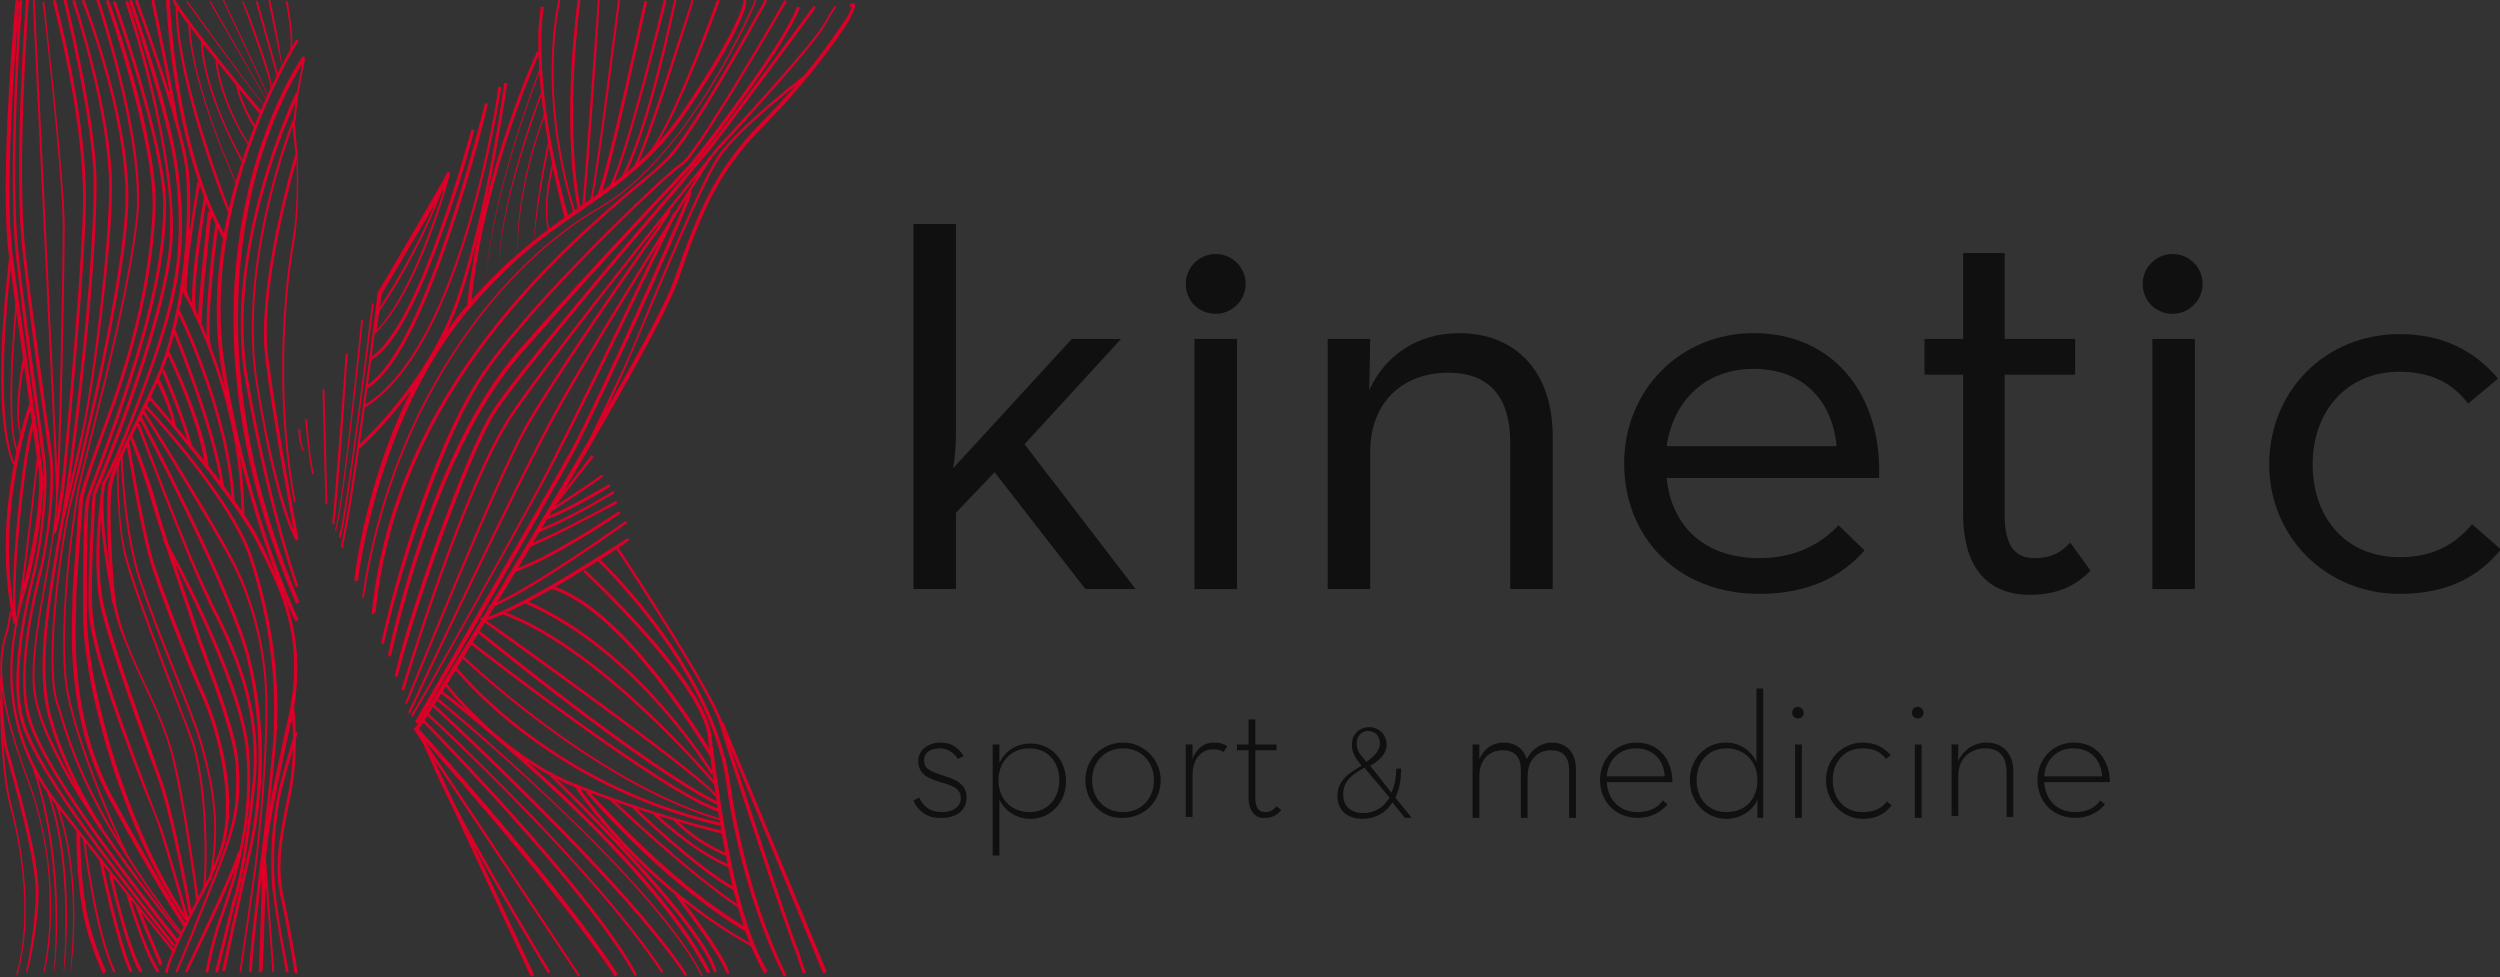 <svg xmlns="http://www.w3.org/2000/svg" xmlns:xlink="http://www.w3.org/1999/xlink" id="Layer_1" x="0px" y="0px" viewBox="0 0 258.9 101.2" style="enable-background:new 0 0 258.9 101.2;" xml:space="preserve"><rect x="0" y="0" width="258.9" height="101.2" fill="#333333" stroke="none"/><g>	<g>					<path style="fill:#FFFFFF;stroke:#000000;stroke-width:0.838;stroke-linecap:round;stroke-linejoin:round;stroke-miterlimit:10;" d="    M118.1,37.6"></path>	</g>	<g>		<path style="fill:#101010;" d="M99,61h-4.4V23.2H99v21.6c0,1.3-0.1,2.6-0.3,3.7L111,35.1h5.1l-10,10.9l11.5,15h-5.2L103,48.9    L99,53.1L99,61L99,61z"></path>		<path style="fill:#101010;" d="M122.8,29.4c0-1.8,1.5-3.1,3.1-3.1s3.1,1.3,3.1,3.1c0,1.8-1.5,3.1-3.1,3.1S122.8,31.3,122.8,29.4z"></path>		<rect x="123.7" y="35.1" style="fill:#101010;" width="4.4" height="25.9"></rect>		<path style="fill:#101010;" d="M137.5,35.1h4.4l-0.1,5.3c1.7-3.7,5.1-5.9,9.3-5.9c5.8,0,9.7,3.9,9.7,10.7V61h-4.4V45.8    c0-4.6-2.1-7.2-6.4-7.2c-4.8,0-8.1,3.1-8.1,8.2V61h-4.4V35.1z"></path>		<path style="fill:#101010;" d="M182.2,57.8c3.9,0,6.5-1.6,8.2-3.4l2.7,2.6c-2.4,2.7-5.8,4.5-10.9,4.5c-8.5,0-14-5.9-14-13.5    s5.8-13.5,13.4-13.5c8.3,0,13.3,6.4,13,15h-22C173.1,54.5,176.5,57.8,182.2,57.8z M190.2,46.2c-0.4-4.4-3.2-8-8.6-8    c-4.9,0-8.3,3.2-9,8H190.2z"></path>		<path style="fill:#101010;" d="M203.3,53.2V38.8h-4v-3.7h4v-8.9h4.3v8.9h7.3v3.7h-7.3v14.5c0,3.4,1.2,4.5,3.1,4.5    c2,0,2.9-0.8,3.7-1.6l2.1,2.9c-1.3,1.3-3.1,2.5-6.3,2.5C206.3,61.6,203.3,59.3,203.3,53.2z"></path>		<path style="fill:#101010;" d="M221.9,29.4c0-1.8,1.5-3.1,3.1-3.1s3.1,1.3,3.1,3.1c0,1.8-1.5,3.1-3.1,3.1S221.9,31.3,221.9,29.4z"></path>		<rect x="222.9" y="35.1" style="fill:#101010;" width="4.4" height="25.9"></rect>		<path style="fill:#101010;" d="M235,48.1c0-7.6,5.8-13.5,13.5-13.5c4.6,0,7.8,1.8,10.2,4.6l-3.1,2.6c-1.6-2.1-3.8-3.3-7.1-3.3    c-5.5,0-9,4.1-9,9.6s3.4,9.6,9,9.6c3.6,0,5.8-1.4,7.5-3.4l3,2.6c-2.4,2.9-5.6,4.6-10.5,4.6C240.9,61.5,235,55.6,235,48.1z"></path>	</g>	<g>		<g>			<path style="fill:#101010;" d="M94.6,82.9l0.6-0.3c0.4,0.9,1.1,1.5,2.4,1.5c1.1,0,1.9-0.6,1.9-1.4c0-1-0.7-1.3-2.1-1.7     c-1.3-0.4-2.3-0.8-2.3-2.2c0-1.1,1-1.9,2.3-1.9c1.2,0,1.9,0.6,2.4,1.4l-0.6,0.3c-0.4-0.6-1-1.1-1.9-1.1c-1,0-1.6,0.5-1.6,1.2     c0,0.9,0.5,1.1,1.9,1.6c1.4,0.4,2.5,0.9,2.5,2.3c0,1.2-0.9,2.1-2.6,2.1C96,84.8,95,83.9,94.6,82.9z"></path>			<path style="fill:#101010;" d="M102.8,77.1h0.7l0,1.9c0.6-1.2,1.7-2,3.2-2c2.2,0,3.7,1.7,3.7,3.9s-1.6,3.9-3.7,3.9     c-1.5,0-2.7-0.9-3.2-2v5.8h-0.7V77.1z M109.7,80.8c0-1.9-1.2-3.3-3.1-3.3c-1.9,0-3.2,1.4-3.2,3.3s1.3,3.3,3.2,3.3     C108.5,84.1,109.7,82.7,109.7,80.8z"></path>			<path style="fill:#101010;" d="M112.4,80.8c0-2.2,1.7-3.9,3.9-3.9c2.2,0,3.9,1.8,3.9,3.9c0,2.2-1.7,3.9-3.9,3.9     C114.1,84.8,112.4,83,112.4,80.8z M119.5,80.8c0-1.9-1.3-3.3-3.2-3.3s-3.2,1.4-3.2,3.3s1.3,3.3,3.2,3.3S119.5,82.7,119.5,80.8z"></path>			<path style="fill:#101010;" d="M122.8,77.1h0.7l0,1.5c0.4-1.1,1.2-1.7,2.2-1.7c0.6,0,1,0.1,1.4,0.4l-0.4,0.6     c-0.2-0.2-0.6-0.3-1.1-0.3c-1.1,0-2.1,0.9-2.1,2.7v4.3h-0.7V77.1z"></path>			<path style="fill:#101010;" d="M129.3,82.6v-4.9h-1.2v-0.6h1.2v-2.6h0.7v2.6h2.2v0.6h-2.2v4.9c0,1.1,0.4,1.5,1,1.5     c0.7,0,0.9-0.3,1.2-0.6l0.5,0.4c-0.4,0.4-0.8,0.8-1.7,0.8C130.1,84.8,129.3,84.1,129.3,82.6z"></path>			<path style="fill:#101010;" d="M144.1,82.1c0.3-0.7,0.5-1.6,0.5-2.5h0.5c0,1.2-0.2,2.2-0.6,3l1.7,2.1h-0.7l-1.3-1.6     c-0.7,1.1-1.8,1.7-3.1,1.7c-1.6,0-2.6-0.9-2.6-2.4c0-1.6,1.3-2.4,2.5-3.1l-0.3-0.4c-0.5-0.6-0.7-1.2-0.7-1.8c0-1,0.7-1.8,1.8-1.8     c1,0,1.8,0.8,1.8,1.8c0,1-0.8,1.7-1.7,2.2L144.1,82.1z M141.3,79.5c-1.2,0.7-2.2,1.3-2.2,2.8c0,1.2,0.8,1.9,2.1,1.9     c1.2,0,2.1-0.6,2.7-1.6L141.3,79.5z M142.9,77c0-0.8-0.5-1.3-1.2-1.3c-0.7,0-1.2,0.5-1.2,1.3c0,0.5,0.2,1,0.6,1.4l0.4,0.5     C142.2,78.4,142.9,77.8,142.9,77z"></path>			<path style="fill:#101010;" d="M152.5,77.1h0.7l0,1.5c0.5-1.1,1.4-1.7,2.5-1.7c1.3,0,2.1,0.7,2.4,1.7c0.6-1.1,1.6-1.7,2.6-1.7     c1.5,0,2.5,1,2.5,2.7v5.1h-0.7v-4.9c0-1.4-0.6-2.1-1.9-2.1c-1.4,0-2.4,1-2.4,2.7v4.3h-0.7v-4.9c0-1.4-0.6-2.1-1.9-2.1     c-1.4,0-2.4,1-2.4,2.7v4.3h-0.7L152.5,77.1L152.5,77.1z"></path>			<path style="fill:#101010;" d="M169.6,84.1c1.3,0,2.1-0.5,2.6-1.2l0.5,0.4c-0.7,0.8-1.7,1.4-3.1,1.4c-2.4,0-3.9-1.8-3.9-3.9     c0-2.2,1.6-3.9,3.8-3.9c2.3,0,3.7,1.8,3.7,4.1h-6.8C166.5,82.8,167.7,84.1,169.6,84.1z M172.4,80.4c-0.1-1.6-1.1-2.9-3-2.9     c-1.7,0-2.9,1.2-3,2.9H172.4z"></path>			<path style="fill:#101010;" d="M175,80.8c0-2.2,1.6-3.9,3.7-3.9c1.5,0,2.6,0.8,3.2,2v-7.6h0.7v13.4H182l0-1.9     c-0.5,1.2-1.8,2-3.2,2C176.6,84.8,175,83,175,80.8z M182,80.8c0-1.9-1.3-3.3-3.2-3.3c-1.9,0-3.1,1.4-3.1,3.3s1.2,3.3,3.1,3.3     C180.8,84.1,182,82.7,182,80.8z"></path>			<path style="fill:#101010;" d="M185.6,73.8c0-0.4,0.3-0.6,0.6-0.6c0.3,0,0.6,0.3,0.6,0.6c0,0.4-0.3,0.6-0.6,0.6     C185.9,74.4,185.6,74.2,185.6,73.8z M185.9,77.1h0.7v7.6h-0.7V77.1z"></path>			<path style="fill:#101010;" d="M189.1,80.8c0-2.2,1.7-3.9,3.8-3.9c1.3,0,2.2,0.5,2.9,1.3l-0.5,0.4c-0.5-0.7-1.2-1.1-2.4-1.1     c-1.9,0-3.1,1.4-3.1,3.3c0,1.9,1.2,3.3,3.1,3.3c1.2,0,2-0.4,2.5-1.1l0.5,0.4c-0.7,0.9-1.6,1.4-3,1.4     C190.8,84.8,189.1,83,189.1,80.8z"></path>			<path style="fill:#101010;" d="M198,73.8c0-0.4,0.3-0.6,0.6-0.6c0.3,0,0.6,0.3,0.6,0.6c0,0.4-0.3,0.6-0.6,0.6     C198.3,74.4,198,74.2,198,73.8z M198.3,77.1h0.7v7.6h-0.7V77.1z"></path>			<path style="fill:#101010;" d="M202.1,77.1h0.7l0,1.7c0.5-1.1,1.6-1.9,2.9-1.9c1.7,0,2.8,1.1,2.8,3v4.7h-0.7V80     c0-1.6-0.7-2.5-2.2-2.5c-1.6,0-2.8,1.1-2.8,2.8v4.2h-0.7L202.1,77.1L202.1,77.1z"></path>			<path style="fill:#101010;" d="M214.9,84.1c1.3,0,2.1-0.5,2.6-1.2l0.5,0.4c-0.7,0.8-1.7,1.4-3.1,1.4c-2.4,0-3.9-1.8-3.9-3.9     c0-2.2,1.6-3.9,3.8-3.9c2.3,0,3.7,1.8,3.7,4.1h-6.8C211.8,82.8,213,84.1,214.9,84.1z M217.7,80.4c-0.1-1.6-1.1-2.9-3-2.9     c-1.7,0-2.9,1.2-3,2.9H217.7z"></path>		</g>		<g>			<g>				<path style="fill:#DC0028;" d="M18,98.7c0,0-0.1,0-0.1-0.1c0-0.1-4.9-6-12-15.1c-7.1-9.2-4.6-18.3-3.5-22.3L2.3,61      c1.1-4,2-9.4,1.7-12.3c-0.2-1.5-0.7-5.2-1.3-9.4c-0.6-4.2-1.3-9-1.8-13c-1-7.8,0.7-26,0.7-26.2C1.6,0,1.7,0,1.8,0      C1.9,0,2,0.1,2,0.2c0,0.2-1.7,18.3-0.7,26.1c0.5,4,1.2,8.8,1.8,13c0.6,4.2,1.1,7.8,1.3,9.4c0.3,3-0.6,8.4-1.7,12.4l-0.1,0.2      c-1.1,3.9-3.5,12.9,3.5,22c7.1,9.2,12,15.1,12,15.1c0.1,0.1,0,0.2,0,0.2C18.1,98.7,18,98.7,18,98.7z"></path>			</g>			<g>				<path style="fill:#DC0028;" d="M18,98c0,0-0.1,0-0.1,0C10.9,89.1,3.1,79.1,2,74.1C1,69.3,2.7,62,3.4,59.3      c0.8-3.2,1.4-8.9,1-11.7c-0.1-0.6-0.3-1.9-0.5-3.7c-0.6-4-1.5-10.7-2.2-16.9C0.7,18.1,2,0.3,2,0.1C2,0.1,2.1,0,2.2,0      c0.1,0,0.1,0.1,0.1,0.1c0,0.2-1.4,18-0.3,26.8c0.7,6.2,1.7,12.9,2.2,16.9c0.3,1.8,0.4,3.1,0.5,3.7c0.4,2.9-0.3,8.5-1,11.7      c-0.7,2.7-2.4,10-1.4,14.7C3.3,79,11.2,89,18.1,97.8C18.1,97.8,18.1,97.9,18,98C18,98,18,98,18,98z"></path>			</g>			<g>				<path style="fill:#DC0028;" d="M18.3,97.6c0,0-0.1,0-0.1,0C10.8,88.1,3.8,78.7,2.7,73.8C1.7,69,3.4,61.7,4.1,59      c0.8-3.2,1.4-8.9,1-11.7c-0.1-0.6-0.3-1.9-0.5-3.7c-0.6-4-1.5-10.7-2.2-16.9C1.3,17.8,2.7,0,2.7-0.2c0-0.1,0.1-0.1,0.1-0.1      C2.9-0.3,3-0.3,3-0.2c0,0.2-1.4,18-0.3,26.8c0.7,6.2,1.7,12.9,2.2,16.9c0.3,1.8,0.4,3.1,0.5,3.7c0.4,2.9-0.3,8.5-1,11.7      C3.7,61.7,1.9,69,3,73.7c1,4.8,8,14.2,15.5,23.7C18.5,97.5,18.5,97.6,18.3,97.6C18.4,97.6,18.3,97.6,18.3,97.6z"></path>			</g>			<g>				<path style="fill:#DC0028;" d="M18.7,96.9C18.6,96.9,18.6,96.9,18.7,96.9l-0.4-0.4C8.5,84.3,3.7,75.9,3.4,71      C3.2,67.8,4,63.7,4.7,59.7c0.6-3.2,1.1-6.3,1.1-8.6c0-2.7-2.4-50.4-2.4-50.9C3.4,0.1,3.4,0,3.5,0c0.1,0,0.1,0.1,0.1,0.1      c0,0.5,2.4,48.2,2.4,50.9c0,2.3-0.6,5.4-1.1,8.6c-0.7,4-1.5,8.1-1.3,11.3c0.3,4.8,5.1,13.1,14.8,25.4l0.3,0.3      C18.8,96.8,18.8,96.9,18.7,96.9C18.7,96.9,18.7,96.9,18.7,96.9z"></path>			</g>			<g>				<path style="fill:#DC0028;" d="M5.9,51.2C5.9,51.2,5.9,51.2,5.9,51.2c-0.1,0-0.1-0.1-0.1-0.1c0.3-2.4,0.7-23,0.7-27.8      c0-4.8-2-22.9-2.1-23c0-0.1,0-0.1,0.1-0.1c0.1,0,0.1,0,0.1,0.1c0,0.2,2.1,18.3,2.1,23.1c0,4.9-0.4,25.5-0.7,27.9      C6.1,51.1,6,51.2,5.9,51.2z"></path>			</g>			<g>				<path style="fill:#DC0028;" d="M5.6,55.3C5.6,55.3,5.6,55.3,5.6,55.3c-0.1,0-0.1-0.1-0.1-0.2c0,0,0.6-2.4,1-6.1l0.1-1      c0.5-5.3,2-21.5,2-27.5c0-8.8-3.1-20.1-3.1-20.3c0-0.1,0-0.1,0.1-0.2c0.1,0,0.1,0,0.2,0.1c0,0.1,3.1,11.5,3.1,20.3      c0,6.1-1.5,22.2-2,27.6l-0.1,1c-0.3,3.8-1,6.1-1,6.2C5.7,55.2,5.7,55.3,5.6,55.3z"></path>			</g>			<g>				<path style="fill:#DC0028;" d="M10.4,85.9c0,0-0.1,0-0.1-0.1c-1.4-2.1-4.5-7.8-5.5-12.4c-1-4.9,0.1-11.1,1.1-17.2      c0.4-2.1,0.7-4,1-5.9c1-7,2.8-22.5,2.8-31.3c0-6.4-3.1-18.8-3.1-18.9c0-0.1,0-0.1,0.1-0.2c0.1,0,0.1,0,0.2,0.1      c0,0.1,3.1,12.5,3.1,19c0,8.8-1.8,24.3-2.8,31.3c-0.3,1.9-0.6,3.9-1,5.9c-1,6-2.1,12.2-1.1,17.1c1,4.6,4.1,10.3,5.5,12.3      C10.6,85.8,10.5,85.9,10.4,85.9C10.5,85.9,10.4,85.9,10.4,85.9z"></path>			</g>			<g>				<path style="fill:#DC0028;" d="M6.6,53.6C6.6,53.6,6.6,53.6,6.6,53.6c-0.1,0-0.1-0.1-0.1-0.2c0,0,1-4.2,2.1-9.3      c1.1-5.4,2.7-18.5,2.7-24.7c0-7.8-3.7-19.1-3.8-19.2c0-0.1,0-0.1,0.1-0.2c0.1,0,0.1,0,0.2,0.1c0,0.1,3.8,11.5,3.8,19.3      c0,6.3-1.7,19.4-2.8,24.8c-1,5.1-2.1,9.3-2.1,9.3C6.7,53.6,6.7,53.6,6.6,53.6z"></path>			</g>			<g>				<path style="fill:#DC0028;" d="M18.7,96.6c0,0-0.1,0-0.1-0.1C9.3,84.4,7.3,77.8,6,73.4l-0.2-0.6c-1.4-4.5,0.7-18.1,1.4-20.7      C7.2,51.8,13,29.3,13,20.4c0-8.8-4.4-20.1-4.5-20.2c0-0.1,0-0.1,0.1-0.2s0.1,0,0.2,0.1c0,0.1,4.5,11.5,4.5,20.3      c0,8.9-5.8,31.5-5.9,31.7c-0.7,2.6-2.8,16.1-1.4,20.6l0.2,0.6c1.3,4.4,3.3,10.9,12.5,23.1C18.8,96.5,18.8,96.5,18.7,96.6      C18.7,96.6,18.7,96.6,18.7,96.6z"></path>			</g>			<g>				<path style="fill:#DC0028;" d="M13.3,88.9c0,0-0.1,0-0.1-0.1c-1.3-2.3-5.3-11.7-6.3-17.1c-1.2-6.6,0.9-19.8,1-20.3      c0.2-1.4,0.9-3.9,1.7-7.2c1.6-6.4,3.8-15.3,4.5-21.7C14.9,14.7,10,0,9.9-0.2c0-0.1,0-0.1,0.1-0.2c0.1,0,0.1,0,0.2,0.1      c0,0.1,5,14.9,4.1,22.8c-0.7,6.4-2.9,15.3-4.5,21.7c-0.8,3.2-1.5,5.8-1.7,7.2c-0.8,4.7-2,15-1,20.3c1,5.4,5,14.7,6.3,17.1      C13.4,88.8,13.4,88.9,13.3,88.9C13.3,88.9,13.3,88.9,13.3,88.9z"></path>			</g>			<g>				<path style="fill:#DC0028;" d="M19,95.9c0,0-0.1,0-0.1-0.1c0,0-2.8-4.2-7.6-13.1c-2.9-5.4-4.2-12.1-3.8-20.1c0-0.3,0-0.5,0-0.6      c0-1.4,0.7-10,0.7-10.3c0-0.1,0.4-1.8,2.8-8.3c2.9-7.8,4.5-15.1,4.8-21.6C16.1,14.7,11,0.3,11,0.2c0-0.1,0-0.1,0.1-0.2      c0.1,0,0.1,0,0.2,0.1c0.1,0.1,5.2,14.6,4.8,21.7c-0.3,6.6-1.9,13.9-4.8,21.7c-2.4,6.4-2.7,8.2-2.7,8.2c0,0.1-0.7,8.9-0.7,10.3      c0,0.1,0,0.4,0,0.7c-0.4,7.9,0.9,14.6,3.8,19.9c4.8,8.8,7.5,13,7.6,13.1C19.2,95.8,19.1,95.9,19,95.9C19.1,95.9,19,95.9,19,95.9      z"></path>			</g>			<g>				<path style="fill:#DC0028;" d="M19.4,95.6c0,0-0.1,0-0.1-0.1C12.9,86.4,8.6,71.3,8.6,63.5c0-4.7,0-11,0.4-12.1      c4.3-11.5,7.9-21.8,7.9-30.2c0-6.1-5.1-20.8-5.2-20.9c0-0.1,0-0.1,0.1-0.2c0.1,0,0.1,0,0.2,0.1c0.1,0.1,5.2,14.9,5.2,21      c0,8.5-3.6,18.8-7.9,30.3c-0.3,1-0.3,7.6-0.3,12c0,7.8,4.4,22.9,10.6,31.9C19.5,95.4,19.5,95.5,19.4,95.6      C19.4,95.6,19.4,95.6,19.4,95.6z"></path>			</g>			<g>				<path style="fill:#DC0028;" d="M19.3,95.2c-0.1,0-0.1,0-0.1-0.1c0-0.1-1.7-6.2-2.7-9.3c-0.2-0.7-0.7-2-1.4-3.6      C13,76.8,9.5,67.7,9.2,63.5C9,60,9.6,51.1,9.6,51.1c0,0,0,0,0,0c0.1-0.2,6.9-16.3,7.9-25.4c1-9.2-4.4-25.2-4.5-25.4      c0-0.1,0-0.1,0.1-0.2s0.1,0,0.2,0.1c0,0,1.4,4.1,2.6,9.3c1.1,4.8,2.4,11.4,1.9,16.3c-1,9-7.6,24.8-7.9,25.5      c0,0.5-0.6,9-0.3,12.3c0.3,4.2,3.8,13.3,5.8,18.7c0.6,1.6,1.1,2.9,1.4,3.6c1,3.1,2.7,9.2,2.8,9.3C19.5,95.1,19.5,95.2,19.3,95.2      C19.4,95.2,19.4,95.2,19.3,95.2z"></path>			</g>			<g>				<path style="fill:#DC0028;" d="M19.7,94.9c-0.1,0-0.1,0-0.1-0.1c0-0.1-1.7-9.7-3.1-13.7c-0.2-0.7-0.7-1.9-1.2-3.3      c-1.5-4.1-3.7-10.4-4.7-14.2c-1.4-5.1,0-13.4,0-13.5c0,0,0,0,0-0.1c0,0,1-1.5,3.8-8.9c3.4-9.1,4.8-14.3,3.8-23      c-0.8-6.4-4.8-17.7-4.8-17.9c0-0.1,0-0.1,0.1-0.2s0.1,0,0.2,0.1c0,0.1,4.1,11.5,4.8,17.9c1.1,8.8-0.4,14-3.8,23.1      c-2.6,7-3.6,8.7-3.8,8.9c-0.1,0.5-1.3,8.4,0,13.3c1,3.8,3.2,10.1,4.7,14.2c0.5,1.5,0.9,2.6,1.2,3.4c1.4,4.1,3.1,13.7,3.1,13.8      C19.8,94.8,19.8,94.9,19.7,94.9C19.7,94.9,19.7,94.9,19.7,94.9z"></path>			</g>			<g>				<path style="fill:#DC0028;" d="M11.8,62.5c-0.1,0-0.2-0.1-0.2-0.1c-0.3-1.7-0.7-9.9-0.4-12c0.2-1.3,0.8-2.6,2.1-5.2      c0.7-1.5,1.6-3.3,2.8-5.9c3.1-6.9,3.6-17.8,3.1-21.9c-0.7-5.1-5.1-17-5.2-17.2C14,0.1,14,0,14.1,0c0.1,0,0.2,0,0.2,0.1      c0,0.1,4.5,12.1,5.2,17.2c0.6,4.2,0,15.2-3.1,22.1c-1.1,2.5-2,4.4-2.8,5.9c-1.2,2.5-1.8,3.8-2,5.1c-0.4,2.1,0.1,10.2,0.4,11.9      C12,62.4,11.9,62.5,11.8,62.5C11.8,62.5,11.8,62.5,11.8,62.5z"></path>			</g>			<g>				<path style="fill:#DC0028;" d="M20.4,93.2c-0.1,0-0.1,0-0.1-0.1c0-0.1-1.4-10.7-2.7-15.5c-0.7-2.4-1.8-4.8-2.9-7.1      c-1.1-2.4-2.1-4.6-2.7-6.7c-0.7-2.8-2.1-10.7-1.4-13.8c0-0.1,0.1-0.1,0.2-0.1c0.1,0,0.1,0.1,0.1,0.2c-0.7,3,0.7,11,1.4,13.7      c0.5,2.1,1.5,4.3,2.6,6.7c1.1,2.3,2.2,4.7,2.9,7.1c1.4,4.8,2.7,15.4,2.8,15.5C20.5,93.1,20.5,93.2,20.4,93.2      C20.4,93.2,20.4,93.2,20.4,93.2z"></path>			</g>			<g>				<path style="fill:#DC0028;" d="M21.1,92.5C21.1,92.5,21.1,92.5,21.1,92.5c-0.1,0-0.1-0.1-0.1-0.2c0.3-1.7,0.5-11.1-1.4-16.1      c-0.3-0.8-0.6-1.7-1-2.6C16.5,68.1,13.9,61.2,13,58c-1-3.8-0.9-10.1-0.9-10.2c0-0.1,0.1-0.1,0.1-0.1c0.1,0,0.1,0.1,0.1,0.1      c0,0.1-0.2,6.4,0.9,10.1c0.9,3.2,3.5,10.1,5.6,15.6c0.3,0.9,0.7,1.8,1,2.6c1.9,5,1.7,14.5,1.4,16.2      C21.2,92.4,21.1,92.5,21.1,92.5z"></path>			</g>			<g>				<path style="fill:#DC0028;" d="M21.8,91.2C21.8,91.2,21.8,91.2,21.8,91.2c-0.1,0-0.2-0.1-0.2-0.2c0,0,0-0.1,0.1-0.1      c0-0.2,0.1-0.7,0.3-2c0.6-4.8-0.4-8.9-1.4-12.3c-0.4-1.3-1.4-3.9-2.6-6.9c-1.3-3.2-2.7-6.9-3.6-9.6c-1.7-5.1-1.9-12.8-1.9-12.9      c0-0.1,0.1-0.1,0.1-0.1c0.1,0,0.1,0.1,0.1,0.1c0,0.1,0.2,7.7,1.9,12.8c0.9,2.7,2.3,6.4,3.6,9.6c1.2,3,2.2,5.6,2.6,6.9      c1,3.4,2,7.6,1.4,12.4C22,91,21.9,91.2,21.8,91.2z"></path>			</g>			<g>				<path style="fill:#DC0028;" d="M17.3,100.8C17.3,100.8,17.3,100.8,17.3,100.8c-0.1,0-0.2-0.1-0.2-0.2c0.7-2.7,4.3-9.4,4.5-9.7      l1-2.4c2-5.4-0.2-13.1-1.7-16.4c-1.3-2.8-4.8-11.7-5.5-14.5c-1-3.7-2.3-11.5-2.3-11.6c0-0.1,0-0.2,0.1-0.2c0.1,0,0.2,0,0.2,0.1      c0,0.1,1.3,7.8,2.3,11.6c0.8,2.8,4.2,11.6,5.5,14.4c1.5,3.4,3.8,11.2,1.7,16.6l-1,2.4c0,0.1-3.8,6.9-4.5,9.6      C17.4,100.7,17.4,100.8,17.3,100.8z"></path>			</g>			<g>				<path style="fill:#DC0028;" d="M18.3,100.7C18.3,100.7,18.3,100.7,18.3,100.7c-0.1,0-0.1-0.1-0.1-0.2c0,0,0.4-0.8,3.1-7.6      c2.7-6.7,3.4-8.8,3.1-13.7c-0.2-2.9-2.2-8.2-3.4-11.4c-0.3-0.9-0.6-1.6-0.7-2c-0.2-0.5-0.5-1.5-0.9-2.7c-1.2-3.5-3-8.7-3.6-10.8      c-0.7-2.7-2.4-7.1-2.4-7.1c0-0.1,0-0.1,0.1-0.2c0.1,0,0.1,0,0.2,0.1c0,0,1.8,4.4,2.5,7.1c0.5,2,2.3,7.3,3.5,10.7      c0.4,1.2,0.7,2.1,0.9,2.7c0.1,0.4,0.4,1.1,0.7,2c1.2,3.2,3.2,8.4,3.4,11.4c0.4,4.9-0.4,7.1-3.1,13.8c-2.7,6.8-3.1,7.5-3.1,7.6      C18.4,100.7,18.4,100.7,18.3,100.7z"></path>			</g>			<g>				<path style="fill:#DC0028;" d="M21.4,100.7C21.4,100.7,21.4,100.7,21.4,100.7c-0.1,0-0.1-0.1-0.1-0.1c0,0,0.4-2.5,1.4-5.5      c0.1-0.2,0.2-0.5,0.3-0.8c1.1-3.2,3.1-9.1,2.5-16.4c-0.7-7.8-8.6-21.8-8.6-21.9c0-0.1,0-0.1,0-0.2c0.1,0,0.1,0,0.2,0      c0.1,0.1,8,14.2,8.7,22c0.6,7.3-1.4,13.3-2.5,16.5c-0.1,0.3-0.2,0.6-0.3,0.8c-1,3-1.4,5.5-1.4,5.5      C21.5,100.7,21.5,100.7,21.4,100.7z"></path>			</g>			<g>				<path style="fill:#DC0028;" d="M22.4,100.7C22.4,100.7,22.4,100.7,22.4,100.7c-0.1,0-0.1-0.1-0.1-0.2l1.7-6.9      c0-0.2,0.1-0.4,0.2-0.6c0.4-1.4,1-3.7,1.9-11.4c1-8.4-2.3-14.9-4.5-19.2l-0.3-0.7c-2-4.1-7-17.5-7.1-17.6c0-0.1,0-0.1,0.1-0.2      c0.1,0,0.1,0,0.2,0.1c0,0.1,5,13.5,7.1,17.6l0.3,0.7c2.2,4.3,5.5,10.8,4.5,19.3c-0.9,7.8-1.5,10.1-1.9,11.5      c-0.1,0.2-0.1,0.4-0.2,0.6l-1.7,6.9C22.6,100.7,22.5,100.7,22.4,100.7z"></path>			</g>			<g>				<path style="fill:#DC0028;" d="M23.3,100.6l-0.3-0.1c0,0,1.7-7.9,2.8-12.7c1-4.7,1.7-11.9-0.3-19.9c-1.8-6.8-11-24.4-11.1-24.6      c0-0.1,0-0.1,0.1-0.2c0.1,0,0.1,0,0.2,0.1c0.1,0.2,9.3,17.8,11.1,24.6c2.1,8.1,1.3,15.3,0.3,20C25,92.7,23.3,100.6,23.3,100.6z"></path>			</g>			<g>				<path style="fill:#DC0028;" d="M24.9,100.7C24.8,100.7,24.8,100.7,24.9,100.7c-0.1,0-0.1-0.1-0.1-0.1c0-0.1,1.4-9.3,1.7-12      c0.2-1.9,1-8.8,1-15.5c0-5.4-1.4-11-3.8-15.4c-2-3.7-8.8-14.8-8.9-14.9c0-0.1,0-0.1,0-0.2c0.1,0,0.1,0,0.2,0      c0.1,0.1,6.9,11.1,8.9,14.9c2.4,4.4,3.8,10.1,3.8,15.5c0,6.7-0.8,13.6-1,15.5c-0.3,2.7-1.7,12-1.7,12      C25,100.7,24.9,100.7,24.9,100.7z"></path>			</g>			<g>				<path style="fill:#DC0028;" d="M25.9,100.7c-0.1,0-0.1-0.1-0.1-0.1c0-1.4,0.6-6.4,1.2-11.7c0.5-3.9,0.9-8,1.2-11      c0.6-6.7-0.2-13.5-2.4-20.2c-2-6.1-10.7-15.4-10.8-15.5c0-0.1,0-0.1,0-0.2s0.1,0,0.2,0c0.1,0.1,8.8,9.4,10.9,15.6      c2.2,6.7,3.1,13.6,2.4,20.3c-0.3,3.1-0.8,7.1-1.2,11c-0.6,5.3-1.2,10.3-1.2,11.6C26,100.7,26,100.7,25.9,100.7z"></path>			</g>			<g>				<path style="fill:#DC0028;" d="M26.9,100.7C26.9,100.7,26.9,100.7,26.9,100.7c-0.1,0-0.1-0.1-0.1-0.1c0-0.1,0.3-6.9,0.3-10.3      c0-3.1,0.8-7,2.2-13.5c0.2-0.9,0.4-1.8,0.6-2.7c1.7-8-0.8-12.9-3.2-17.7l-0.2-0.4c-2.4-4.7-11-14.6-11.1-14.7c0-0.1,0-0.1,0-0.2      c0.1,0,0.1,0,0.2,0c0.1,0.1,8.8,9.9,11.2,14.7l0.2,0.4c2.3,4.6,4.9,9.8,3.3,17.9c-0.2,0.9-0.4,1.8-0.6,2.7      c-1.4,6.5-2.2,10.4-2.2,13.4c0,3.4-0.3,10.3-0.3,10.3C27,100.7,27,100.7,26.9,100.7z"></path>			</g>			<g>				<path style="fill:#DC0028;" d="M19.3,100.7C19.3,100.7,19.3,100.7,19.3,100.7c-0.1,0-0.1-0.1-0.1-0.2c0-0.1,5-10.4,5.4-12.2      c0-0.1,0.1-0.1,0.2-0.1c0.1,0,0.1,0.1,0.1,0.2c-0.4,1.9-5.3,11.8-5.5,12.3C19.4,100.7,19.4,100.7,19.3,100.7z"></path>			</g>			<g>				<path style="fill:#DC0028;" d="M28.3,100.7c-0.1,0-0.1-0.1-0.1-0.1c0-0.1-0.8-10.7-0.9-12.2c0-0.1,0-0.1,0.1-0.1      c0.1,0,0.1,0,0.1,0.1c0.1,1.5,0.9,12.1,0.9,12.2C28.4,100.7,28.4,100.7,28.3,100.7C28.3,100.7,28.3,100.7,28.3,100.7z"></path>			</g>			<g>				<path style="fill:#DC0028;" d="M30.7,100.8c-0.1,0-0.2-0.1-0.2-0.1c0,0-0.7-4.5-1.4-7.6c-0.7-3.1-0.3-6,0.7-10.7      c1-4.7,0.3-9.7,0.3-9.7c0-0.1,0.1-0.2,0.1-0.2c0.1,0,0.2,0.1,0.2,0.1c0,0,0.7,5-0.3,9.8c-1,4.7-1.4,7.5-0.7,10.6      c0.7,3.1,1.4,7.5,1.4,7.6C30.9,100.7,30.8,100.8,30.7,100.8C30.7,100.8,30.7,100.8,30.7,100.8z"></path>			</g>			<g>				<path style="fill:#DC0028;" d="M29.7,100.7c-0.1,0-0.1,0-0.1-0.1c0-0.1-1-5.2-1.4-8.6c-0.3-3.2,0-7.4,0.7-10.4      c0.7-2.7,1.6-5.7,1.6-5.7c0-0.1,0.1-0.1,0.2-0.1c0.1,0,0.1,0.1,0.1,0.2c0,0-0.9,3-1.6,5.7c-0.7,2.9-1,7.1-0.7,10.3      c0.3,3.4,1.4,8.5,1.4,8.6C29.8,100.6,29.8,100.7,29.7,100.7C29.7,100.7,29.7,100.7,29.7,100.7z"></path>			</g>			<g>				<path style="fill:#DC0028;" d="M1.5,64.6c-0.1,0-0.1,0-0.1-0.1C-1.1,53.3,3,41.8,3.1,41.7c0-0.1,0.1-0.1,0.2-0.1      s0.1,0.1,0.1,0.2c0,0.1-4.1,11.4-1.7,22.6C1.6,64.5,1.6,64.6,1.5,64.6C1.5,64.6,1.5,64.6,1.5,64.6z"></path>			</g>			<g>				<path style="fill:#DC0028;" d="M1.7,64.4c-0.1,0-0.1,0-0.1-0.1C0.7,62,2.4,45.4,3.4,43.5c0-0.1,0.1-0.1,0.2-0.1      c0.1,0,0.1,0.1,0.1,0.2C2.7,45.5,1,62,1.8,64.3C1.8,64.3,1.8,64.4,1.7,64.4C1.7,64.4,1.7,64.4,1.7,64.4z"></path>			</g>			<g>				<path style="fill:#DC0028;" d="M1.9,63.5C1.9,63.5,1.9,63.5,1.9,63.5c-0.1,0-0.1-0.1-0.1-0.2c0.4-1.7,2.1-16.5,2.1-16.7      c0-0.1,0.1-0.1,0.1-0.1c0.1,0,0.1,0.1,0.1,0.1C4,47.3,2.4,61.7,2,63.4C2,63.5,1.9,63.5,1.9,63.5z"></path>			</g>			<g>				<path style="fill:#DC0028;" d="M10.8,100.8c-0.1,0-0.1,0-0.2-0.1c0,0-1.1-2.4-1.7-4.8c-1-3.8-1-9.5-1-9.6c0-0.1,0.1-0.2,0.2-0.2      c0.1,0,0.2,0.1,0.2,0.2c0,0.1,0,5.8,1,9.5c0.6,2.4,1.7,4.8,1.7,4.8C10.9,100.6,10.9,100.7,10.8,100.8      C10.8,100.8,10.8,100.8,10.8,100.8z"></path>			</g>			<g>				<path style="fill:#DC0028;" d="M11.8,100.7c0,0-0.1,0-0.1-0.1c-2-4.4-3.1-13.7-3.1-13.8c0-0.1,0-0.1,0.1-0.1      c0.1,0,0.1,0,0.1,0.1c0,0.1,1.1,9.3,3.1,13.7C11.9,100.6,11.9,100.7,11.8,100.7C11.8,100.7,11.8,100.7,11.8,100.7z"></path>			</g>			<g>				<path style="fill:#DC0028;" d="M13.5,100.7c0,0-0.1,0-0.1-0.1c-1.4-3.1-3.1-11.4-3.1-11.5c0-0.1,0-0.1,0.1-0.2      c0.1,0,0.1,0,0.2,0.1c0,0.1,1.7,8.4,3.1,11.5C13.6,100.6,13.6,100.7,13.5,100.7C13.5,100.7,13.5,100.7,13.5,100.7z"></path>			</g>			<g>				<path style="fill:#DC0028;" d="M14.5,100.7c0,0-0.1,0-0.1-0.1c-1.4-2.4-3-9.7-3.1-10c0-0.1,0-0.1,0.1-0.2c0.1,0,0.1,0,0.2,0.1      c0,0.1,1.7,7.6,3.1,9.9C14.7,100.6,14.7,100.7,14.5,100.7C14.6,100.7,14.6,100.7,14.5,100.7z"></path>			</g>			<g>				<path style="fill:#DC0028;" d="M16.3,100.7c0,0-0.1,0-0.1-0.1c-1.4-2.1-3-7.7-3.1-7.9c0-0.1,0-0.1,0.1-0.2c0.1,0,0.1,0,0.2,0.1      c0,0.1,1.7,5.9,3.1,7.9C16.4,100.6,16.4,100.7,16.3,100.7C16.3,100.7,16.3,100.7,16.3,100.7z"></path>			</g>			<g>				<path style="fill:#DC0028;" d="M16.6,100c0,0-0.1,0-0.1-0.1c-0.3-0.7-2.3-5.6-2.4-5.9c0-0.1,0-0.1,0.1-0.2c0.1,0,0.1,0,0.2,0.1      c0,0.1,2.1,5.2,2.4,5.8C16.7,99.9,16.7,100,16.6,100C16.6,100,16.6,100,16.6,100z"></path>			</g>			<g>				<path style="fill:#DC0028;" d="M7.3,100.7C7.3,100.7,7.3,100.7,7.3,100.7C7.3,100.7,7.2,100.6,7.3,100.7      c-0.1-0.2,1.3-9.8-1.5-17.3c0,0,0-0.1,0.1-0.1c0,0,0.1,0,0.1,0.1C8.7,90.9,7.4,100.5,7.3,100.7C7.4,100.7,7.4,100.7,7.3,100.7z"></path>			</g>			<g>				<path style="fill:#DC0028;" d="M6.6,100.7C6.6,100.7,6.6,100.7,6.6,100.7C6.6,100.7,6.5,100.6,6.6,100.7      C6.5,100.5,7.7,90,4.9,82.1c0,0,0-0.1,0.1-0.1c0,0,0.1,0,0.1,0.1C7.9,90,6.7,100.5,6.6,100.7C6.7,100.7,6.7,100.7,6.6,100.7z"></path>			</g>			<g>				<path style="fill:#DC0028;" d="M5.6,100.7C5.6,100.7,5.6,100.7,5.6,100.7C5.5,100.7,5.5,100.6,5.6,100.7      c-0.1-0.2,1.2-10.9-2.2-21.1c0,0,0-0.1,0.1-0.1c0,0,0.1,0,0.1,0.1C7,89.8,5.7,100.5,5.6,100.7C5.7,100.7,5.6,100.7,5.6,100.7z"></path>			</g>			<g>				<path style="fill:#DC0028;" d="M4.6,100.7C4.6,100.7,4.5,100.7,4.6,100.7c-0.1,0-0.1-0.1-0.1-0.1c0-0.1,2.3-9.3-1.7-19.9      C-0.9,70.9,0,67.6,0.5,65.8c0.1-0.2,0.1-0.5,0.2-0.7L1,63.4c0,0,0.1-0.1,0.1-0.1c0,0,0.1,0.1,0.1,0.1l-0.3,1.7      c0,0.2-0.1,0.4-0.2,0.7c-0.5,1.8-1.4,5.1,2.2,14.8C6.9,91.3,4.7,100.5,4.6,100.7C4.6,100.7,4.6,100.7,4.6,100.7z"></path>			</g>			<g>				<path style="fill:#DC0028;" d="M2.8,100.7C2.8,100.7,2.8,100.7,2.8,100.7c-0.1,0-0.1-0.1-0.1-0.1c0,0,1-4.5,1-8.2      c0-3.6-2.3-11.5-3-14.1l-0.1-0.3C0,75.5,0,70,0,70c0,0,0-0.1,0.1-0.1s0.1,0,0.1,0.1c0,0.1,0,5.5,0.7,7.9l0.1,0.3      c0.8,2.9,3,10.5,3,14.2C4,96.1,2.9,100.6,2.8,100.7C2.9,100.7,2.9,100.7,2.8,100.7z"></path>			</g>			<g>				<path style="fill:#DC0028;" d="M1.8,101C1.8,101,1.8,101,1.8,101c-0.1,0-0.1-0.1-0.1-0.1C3.6,94,1.7,85.8,1,83.4      c-1-3.8-1-11-1-11c0,0,0-0.1,0.1-0.1s0.1,0,0.1,0.1c0,0.1,0,7.3,1,11C1.8,85.8,3.8,94,1.8,101C1.9,101,1.8,101,1.8,101z"></path>			</g>			<g>				<path style="fill:#DC0028;" d="M1.5,48.1c-0.1,0-0.1,0-0.2-0.1C-1.1,42.2,0.9,27.6,0.9,27c0-0.1,0.1-0.2,0.2-0.1      c0.1,0,0.2,0.1,0.1,0.2c0,0.1-2,15.2,0.3,20.9C1.7,48,1.6,48.1,1.5,48.1C1.5,48.1,1.5,48.1,1.5,48.1z"></path>			</g>			<g>				<path style="fill:#DC0028;" d="M1.8,47C1.8,47,1.7,47,1.8,47c-1.5-3.1-0.2-15-0.2-15.5c0,0,0-0.1,0.1-0.1c0,0,0.1,0,0.1,0.1      c0,0.1-1.3,12.3,0.1,15.3C1.9,47,1.9,47,1.8,47C1.8,47,1.8,47,1.8,47z"></path>			</g>			<g>				<path style="fill:#DC0028;" d="M2.1,45.1C2.1,45.1,2,45.1,2.1,45.1c-0.8-2.3,0.2-7.8,0.3-8c0,0,0.1-0.1,0.1-0.1      c0,0,0.1,0.1,0.1,0.1c0,0.1-1.1,5.6-0.4,7.9C2.2,45,2.2,45.1,2.1,45.1C2.1,45.1,2.1,45.1,2.1,45.1z"></path>			</g>			<g>				<path style="fill:#DC0028;" d="M25.2,53.7c-0.1,0-0.2-0.1-0.2-0.2c0-12.9-6.2-23.6-6.3-23.7c0-0.1,0-0.2,0.1-0.2      c0.1,0,0.2,0,0.2,0.1c0.1,0.1,6.3,10.9,6.3,23.8C25.3,53.6,25.3,53.7,25.2,53.7L25.2,53.7z"></path>			</g>			<g>				<path style="fill:#DC0028;" d="M24.1,52.1C24,52.1,24,52,24,52c-0.4-9-5.6-19.7-5.7-19.8c0-0.1,0-0.1,0.1-0.2      c0.1,0,0.1,0,0.2,0.1c0.1,0.1,5.3,10.9,5.7,19.9C24.2,52,24.2,52.1,24.1,52.1C24.1,52.1,24.1,52.1,24.1,52.1z"></path>			</g>			<g>				<path style="fill:#DC0028;" d="M23,50.6c-0.1,0-0.1,0-0.1-0.1c-0.8-6.1-5-16.1-5-16.2c0-0.1,0-0.1,0.1-0.2s0.1,0,0.2,0.1      c0,0.1,4.2,10.2,5,16.2C23.1,50.5,23.1,50.5,23,50.6C23,50.6,23,50.6,23,50.6z"></path>			</g>			<g>				<path style="fill:#DC0028;" d="M21.3,48.3c-0.1,0-0.1,0-0.1-0.1c-0.5-4.5-3.9-11.6-3.9-11.6c0-0.1,0-0.1,0.1-0.2      c0.1,0,0.1,0,0.2,0.1c0,0.1,3.5,7.2,4,11.7C21.4,48.3,21.4,48.3,21.3,48.3C21.3,48.3,21.3,48.3,21.3,48.3z"></path>			</g>			<g>				<path style="fill:#DC0028;" d="M19.7,46.4c-0.1,0-0.1,0-0.1-0.1c-0.7-2.9-2.8-7.7-2.8-7.8c0-0.1,0-0.1,0.1-0.2      c0.1,0,0.1,0,0.2,0.1c0,0,2.1,5,2.8,7.8C19.8,46.3,19.8,46.4,19.7,46.4C19.7,46.4,19.7,46.4,19.7,46.4z"></path>			</g>			<g>				<path style="fill:#DC0028;" d="M18,44.3c-0.1,0-0.1-0.1-0.1-0.1c-0.1-1.5-1.7-4.7-1.7-4.8c0-0.1,0-0.1,0.1-0.2      c0.1,0,0.1,0,0.2,0.1c0.1,0.1,1.6,3.3,1.7,4.9C18.1,44.3,18.1,44.3,18,44.3C18,44.3,18,44.3,18,44.3z"></path>			</g>			<g>				<path style="fill:#DC0028;" d="M30.7,64.3c-0.1,0-0.1,0-0.2-0.1c-0.1-0.1-5.1-11-7.6-26.2C20.2,21,30.5,4.4,30.6,4.2      c0-0.1,0.2-0.1,0.2-0.1c0.1,0,0.1,0.2,0.1,0.2C30.7,4.5,20.6,21,23.3,38c2.4,15.2,7.5,26,7.6,26.1      C30.9,64.2,30.9,64.3,30.7,64.3C30.8,64.3,30.7,64.3,30.7,64.3z"></path>			</g>			<g>				<path style="fill:#DC0028;" d="M23.3,25c-0.1,0-0.1,0-0.1-0.1c-5.3-9.3-6-24.6-6-24.8c0-0.1,0.1-0.2,0.2-0.2      c0.1,0,0.2,0.1,0.2,0.2c0,0.2,0.6,15.4,5.9,24.6C23.5,24.8,23.4,24.9,23.3,25C23.3,25,23.3,25,23.3,25z"></path>			</g>			<g>				<path style="fill:#DC0028;" d="M26.9,11.8c0,0-0.1,0-0.1-0.1c-0.3-0.4-7.6-9.1-8.9-11.5c0-0.1,0-0.2,0.1-0.2s0.2,0,0.2,0.1      c1.4,2.4,8.8,11.4,8.9,11.4c0.1,0.1,0,0.2,0,0.2C27,11.8,26.9,11.8,26.9,11.8z"></path>			</g>			<g>				<path style="fill:#DC0028;" d="M23.5,21.5"></path>			</g>			<g>				<path style="fill:#DC0028;" d="M23.8,22.3c-0.1,0-0.1,0-0.1-0.1c-0.1-0.1-5.6-13.8-5.5-21.5c0-0.1,0.1-0.1,0.1-0.1      c0.1,0,0.1,0.1,0.1,0.1c0,7.6,5.5,21.3,5.5,21.4C24,22.2,23.9,22.3,23.8,22.3C23.9,22.3,23.8,22.3,23.8,22.3z"></path>			</g>			<g>				<path style="fill:#DC0028;" d="M24.5,19.1c0,0-0.1,0-0.1-0.1c0-0.1-4.5-9.8-4.9-16.3c0-0.1,0.1-0.1,0.1-0.1      c0.1,0,0.1,0.1,0.1,0.1c0.3,6.5,4.8,16.2,4.8,16.3C24.7,18.9,24.7,19,24.5,19.1C24.6,19.1,24.6,19.1,24.5,19.1z"></path>			</g>			<g>				<path style="fill:#DC0028;" d="M25.2,17c0,0-0.1,0-0.1-0.1c0-0.1-4.1-7.2-4.3-12.6c0-0.1,0.1-0.1,0.1-0.1S21,4.2,21,4.3      c0.2,5.4,4.2,12.5,4.3,12.5C25.3,16.9,25.3,16.9,25.2,17C25.2,17,25.2,17,25.2,17z"></path>			</g>			<g>				<path style="fill:#DC0028;" d="M25.8,15.1c0,0-0.1,0-0.1-0.1c0,0-2.7-3.8-3.4-8.6c0-0.1,0-0.1,0.1-0.1c0.1,0,0.1,0,0.1,0.1      c0.7,4.8,3.3,8.5,3.3,8.5C25.9,14.9,25.9,15,25.8,15.1C25.8,15.1,25.8,15.1,25.8,15.1z"></path>			</g>			<g>				<path style="fill:#DC0028;" d="M26.4,13.3c0,0-0.1,0-0.1-0.1c0,0-1.5-2.3-1.9-4.6c0-0.1,0-0.1,0.1-0.1c0.1,0,0.1,0,0.1,0.1      c0.4,2.2,1.9,4.5,1.9,4.5C26.6,13.2,26.6,13.3,26.4,13.3C26.5,13.3,26.5,13.3,26.4,13.3z"></path>			</g>			<g>				<path style="fill:#DC0028;" d="M30.1,5.4C30.1,5.4,30.1,5.4,30.1,5.4C30,5.4,30,5.3,30,5.3c0.4-1-0.4-5.1-0.4-5.1      c0,0,0-0.1,0.1-0.1c0,0,0.1,0,0.1,0.1C29.8,0.3,30.6,4.3,30.1,5.4C30.2,5.4,30.1,5.4,30.1,5.4z"></path>			</g>			<g>				<path style="fill:#DC0028;" d="M29.2,7C29.2,7,29.1,7,29.2,7c-0.2-1.2-1.4-6.8-1.4-6.9c0,0,0-0.1,0.1-0.1c0,0,0.1,0,0.1,0.1      C28.1,0.4,29.2,5.8,29.2,7C29.3,7,29.3,7,29.2,7C29.2,7,29.2,7,29.2,7z"></path>			</g>			<g>				<path style="fill:#DC0028;" d="M28.7,8C28.7,8,28.7,8,28.7,8l-2.2-7.8c0,0,0-0.1,0.1-0.1c0,0,0.1,0,0.1,0.1l2.2,7.8      C28.8,7.9,28.8,8,28.7,8C28.8,8,28.7,8,28.7,8z"></path>			</g>			<g>				<path style="fill:#DC0028;" d="M28.1,9.1C28.1,9.1,28.1,9.1,28.1,9.1C28.1,9.1,28,9,28,9c0.1-0.6-2.1-6.6-2.9-8.8      c0,0,0-0.1,0-0.1s0.1,0,0.1,0C25.4,0.5,28.4,8.2,28.1,9.1C28.2,9,28.2,9.1,28.1,9.1z"></path>			</g>			<g>				<path style="fill:#DC0028;" d="M27.7,9.9C27.7,9.9,27.7,9.8,27.7,9.9c-0.3-0.7-4.6-9.9-4.7-10c0,0,0-0.1,0-0.1c0,0,0.1,0,0.1,0      c0.2,0.4,4.4,9.3,4.6,10C27.8,9.8,27.8,9.9,27.7,9.9C27.7,9.9,27.7,9.9,27.7,9.9z"></path>			</g>			<g>				<path style="fill:#DC0028;" d="M27.6,10.4C27.6,10.4,27.5,10.4,27.6,10.4L21.7,0.2c0,0,0-0.1,0-0.1c0,0,0.1,0,0.1,0l5.8,10.2      C27.7,10.4,27.7,10.4,27.6,10.4C27.6,10.4,27.6,10.4,27.6,10.4z"></path>			</g>			<g>				<path style="fill:#DC0028;" d="M27.3,10.9C27.2,10.9,27.2,10.9,27.3,10.9c-0.7-0.7-7.7-10.3-8-10.7c0,0,0-0.1,0-0.1      c0,0,0.1,0,0.1,0c0.1,0.1,7.2,10,7.9,10.7C27.4,10.8,27.4,10.8,27.3,10.9C27.3,10.9,27.3,10.9,27.3,10.9z"></path>			</g>			<g>				<path style="fill:#DC0028;" d="M21.8,36.1c-0.1,0-0.1,0-0.2-0.1c-0.7-2.1,0.6-12.3,0.7-12.7c0-0.1,0.1-0.2,0.2-0.1      c0.1,0,0.2,0.1,0.1,0.2c0,0.1-1.4,10.5-0.7,12.6C22,36,21.9,36.1,21.8,36.1C21.8,36.1,21.8,36.1,21.8,36.1z"></path>			</g>			<g>				<path style="fill:#DC0028;" d="M20.3,32.7c-0.1,0-0.1,0-0.2-0.1c-0.8-1.7,0.9-11.6,1-12c0-0.1,0.1-0.2,0.2-0.1      c0.1,0,0.2,0.1,0.1,0.2c-0.6,3.5-1.6,10.5-1,11.8C20.5,32.6,20.4,32.7,20.3,32.7C20.3,32.7,20.3,32.7,20.3,32.7z"></path>			</g>			<g>				<path style="fill:#DC0028;" d="M20.7,33.5c-0.1,0-0.2-0.1-0.2-0.2c0-2.3,1-10.8,1-11.2c0-0.1,0.1-0.2,0.2-0.2      c0.1,0,0.2,0.1,0.2,0.2c0,0.1-1,8.9-1,11.1C20.9,33.4,20.8,33.5,20.7,33.5L20.7,33.5z"></path>			</g>			<g>				<path style="fill:#DC0028;" d="M19.3,30.8c-0.1,0-0.2-0.1-0.2-0.1c-0.3-2.2,1.3-11.4,1.3-11.7c0-0.1,0.1-0.2,0.2-0.1      c0.1,0,0.2,0.1,0.1,0.2c0,0.1-1.7,9.5-1.3,11.6C19.5,30.7,19.5,30.8,19.3,30.8C19.4,30.8,19.4,30.8,19.3,30.8z"></path>			</g>			<g>				<path style="fill:#DC0028;" d="M18.3,12.7c-0.1,0-0.2-0.1-0.2-0.1c-0.3-2.4-2.4-12.3-2.4-12.4c0-0.1,0-0.2,0.1-0.2      c0.1,0,0.2,0,0.2,0.1c0,0.1,2.1,10,2.4,12.4C18.5,12.6,18.4,12.7,18.3,12.7C18.3,12.7,18.3,12.7,18.3,12.7z"></path>			</g>			<g>				<path style="fill:#DC0028;" d="M30.7,62.5c0,0-0.1,0-0.1-0.1c-7.7-18-7.1-32.4-5.2-41.3c2-9.7,5.9-15.2,5.9-15.2      c0,0,0.1-0.1,0.2,0c0.1,0,0.1,0.1,0.1,0.1l-0.7,3.8c0,0.1-0.1,0.1-0.1,0.1c-0.1,0-0.1-0.1-0.1-0.1l0.6-3.2      c-1,1.6-3.9,6.7-5.5,14.6c-1.8,8.9-2.4,23.2,5.2,41.1C30.9,62.4,30.8,62.5,30.7,62.5C30.7,62.5,30.7,62.5,30.7,62.5z"></path>			</g>			<g>				<path style="fill:#DC0028;" d="M30.7,60.8c-0.1,0-0.1,0-0.1-0.1c0-0.1-2.8-7.7-5.2-21.3C23,25.7,30.5,9.9,30.6,9.7      c0-0.1,0.1-0.1,0.2-0.1c0.1,0,0.1,0.1,0.1,0.1l-0.3,2.8c0,0.1-0.1,0.1-0.1,0.1c-0.1,0-0.1-0.1-0.1-0.1l0.2-1.9      C29,14,23.6,27.5,25.7,39.3c2.4,13.6,5.1,21.2,5.2,21.3C30.8,60.7,30.8,60.8,30.7,60.8C30.7,60.8,30.7,60.8,30.7,60.8z"></path>			</g>			<g>				<path style="fill:#DC0028;" d="M30.7,56c0,0-0.1,0-0.1-0.1c-0.1-0.1-2.1-3.6-4.1-16.2c-2-12.6,3.7-27.1,3.8-27.2      c0-0.1,0.1-0.1,0.1-0.1c0.1,0,0.1,0.1,0.1,0.1l0.3,3.4c0,0,0,0,0,0l0,0v0c0.3,5.8-0.3,8.9-0.3,9c0,0.1-2.5,12.6,0.1,27      c0,0.1,0,0.1-0.1,0.1c-0.1,0-0.1,0-0.1-0.1c-2.6-14.4-0.1-27-0.1-27.1c0,0,0.6-2.9,0.4-8.2c-0.8,2.9-3.8,13.8-2.9,20.5      c1,7.8,3.1,18.5,3.1,18.6C30.8,55.9,30.8,56,30.7,56C30.7,56,30.7,56,30.7,56z M30.3,13.1c-1,2.7-5.4,15.4-3.6,26.6      c1.5,9.1,3,13.5,3.7,15.2c-0.5-2.9-2.1-11.2-2.9-17.6c-1-7.7,2.9-20.7,3.1-21.4L30.3,13.1z"></path>			</g>			<g>				<path style="fill:#DC0028;" d="M35.5,56.7C35.5,56.7,35.5,56.7,35.5,56.7c-0.1,0-0.2-0.1-0.2-0.2c1-3.7,3.8-25.9,3.8-26.1      c0,0,0,0,0-0.1c0.1-0.1,6.5-11,7.2-12.4c0-0.1,0.1-0.1,0.2-0.1c0.1,0,0.1,0.1,0.1,0.2c-0.1,0.5-3.2,12.2-7.8,16.6      c-0.9,6.7-2.5,19.2-3.3,21.9C35.7,56.7,35.6,56.7,35.5,56.7z M39.5,30.5c0,0.2-0.2,1.6-0.5,3.7c3.4-3.6,6-11.5,7-14.7      C44.2,22.6,39.9,29.8,39.5,30.5z"></path>			</g>			<g>				<path style="fill:#DC0028;" d="M35.2,55.7C35.2,55.7,35.1,55.7,35.2,55.7c-0.1,0-0.1-0.1-0.1-0.2c0.7-1.7,3.4-23.8,3.4-24      c0-0.1,0.1-0.1,0.1-0.1c0.1,0,0.1,0.1,0.1,0.1c-0.1,0.9-2.8,22.4-3.4,24.1C35.3,55.6,35.2,55.7,35.2,55.7z"></path>			</g>			<g>				<path style="fill:#DC0028;" d="M34.8,55C34.8,55,34.8,55,34.8,55c-0.1,0-0.1-0.1-0.1-0.2c0.7-1.7,2.7-21.4,2.7-21.6      c0-0.1,0.1-0.1,0.1-0.1c0.1,0,0.1,0.1,0.1,0.1c-0.1,0.8-2.1,20-2.8,21.7C34.9,54.9,34.9,55,34.8,55z"></path>			</g>			<g>				<path style="fill:#DC0028;" d="M34.5,54.3C34.5,54.3,34.5,54.3,34.5,54.3c-0.1,0-0.1-0.1-0.1-0.1c0.3-2.4,1.4-17.4,1.4-17.5      c0-0.1,0.1-0.1,0.1-0.1c0.1,0,0.1,0.1,0.1,0.1c0,0.2-1,15.2-1.4,17.6C34.6,54.2,34.5,54.3,34.5,54.3z"></path>			</g>			<g>				<path style="fill:#DC0028;" d="M33.8,52.2c-0.1,0-0.1-0.1-0.1-0.1l-0.3-11.7c0-0.1,0.1-0.1,0.1-0.1c0.1,0,0.1,0.1,0.1,0.1      l0.3,11.7C33.9,52.2,33.9,52.2,33.8,52.2C33.8,52.2,33.8,52.2,33.8,52.2z"></path>			</g>			<g>				<path style="fill:#DC0028;" d="M32.4,49.1c-0.1,0-0.1,0-0.1-0.1c-0.3-1.4-0.7-5.4-0.7-5.5c0-0.1,0-0.1,0.1-0.1      c0.1,0,0.1,0,0.1,0.1c0,0,0.3,4.1,0.7,5.5C32.6,49,32.5,49.1,32.4,49.1C32.4,49.1,32.4,49.1,32.4,49.1z"></path>			</g>			<g>				<path style="fill:#DC0028;" d="M31.4,46.7c-0.1,0-0.1,0-0.1-0.1c-0.4-1.1-0.4-1.8-0.4-2.1c0-0.1,0.1-0.1,0.1-0.1      c0.1,0,0.1,0.1,0.1,0.1c0,0.3,0,1,0.3,2C31.5,46.6,31.5,46.7,31.4,46.7C31.4,46.7,31.4,46.7,31.4,46.7z"></path>			</g>			<g>				<path style="fill:#DC0028;" d="M37.2,46.4c0,0-0.1,0-0.1-0.1c-0.1-0.1-0.1-0.2,0-0.2c0.1-0.1,7.2-6.3,10.3-15.4      c3.1-9.2,4.8-21.9,4.8-22c0-0.1,0.1-0.2,0.2-0.1c0.1,0,0.2,0.1,0.1,0.2c0,0.1-1.8,12.9-4.8,22C44.6,40,37.4,46.3,37.3,46.4      C37.3,46.4,37.3,46.4,37.2,46.4z"></path>			</g>			<g>				<path style="fill:#DC0028;" d="M37.8,42.2c-0.1,0-0.1,0-0.1-0.1c0-0.1,0-0.2,0.1-0.2c10-6.1,13.8-32.6,13.8-32.8      c0-0.1,0.1-0.2,0.2-0.1c0.1,0,0.2,0.1,0.1,0.2C51.8,9.4,48,36,37.8,42.2C37.9,42.2,37.8,42.2,37.8,42.2z"></path>			</g>			<g>				<path style="fill:#DC0028;" d="M38.1,40.2c-0.1,0-0.1,0-0.1-0.1c-0.1-0.1,0-0.2,0-0.2c6.2-4,12.1-28.9,12.2-29.1      c0-0.1,0.1-0.1,0.2-0.1c0.1,0,0.1,0.1,0.1,0.2c0,0.1-1.5,6.4-3.8,13.1C43.7,33,40.8,38.5,38.1,40.2      C38.1,40.2,38.1,40.2,38.1,40.2z"></path>			</g>			<g>				<path style="fill:#DC0028;" d="M38.6,37.2c-0.1,0-0.1,0-0.1-0.1c-0.1-0.1,0-0.2,0-0.2c5-3.3,10.2-23.2,10.3-23.4      c0-0.1,0.1-0.1,0.2-0.1c0.1,0,0.1,0.1,0.1,0.2c0,0-1.3,5.1-3.3,10.5C43.2,31.4,40.8,35.8,38.6,37.2      C38.6,37.2,38.6,37.2,38.6,37.2z"></path>			</g>			<g>				<path style="fill:#DC0028;" d="M39,32.6C39,32.6,39,32.6,39,32.6c-0.1,0-0.1-0.1-0.1-0.1c0-0.1,4.5-6.5,7-13.6      c0,0,0.1-0.1,0.1-0.1c0,0,0.1,0.1,0.1,0.1C43.6,26,39.2,32.5,39,32.6C39.1,32.6,39.1,32.6,39,32.6z"></path>			</g>			<g>				<path style="fill:#DC0028;" d="M36.9,60.2C36.9,60.2,36.9,60.2,36.9,60.2c-0.1,0-0.2-0.1-0.2-0.2c0-0.2,1.8-16.4,11-27.6      c4.6-5.6,8.8-8.5,12.5-11.1c3.7-2.6,7.3-5,10.6-9.9C76.8,2.5,77,0.2,77,0.1C77,0.1,77,0,77.1,0c0.1,0,0.2,0.1,0.2,0.2      c0,0.1-0.1,2.4-6.2,11.4c-3.3,4.9-6.9,7.4-10.6,10c-3.7,2.5-7.8,5.4-12.4,11c-9.1,11.2-11,27.3-11,27.4      C37.1,60.1,37,60.2,36.9,60.2z"></path>			</g>			<g>				<path style="fill:#DC0028;" d="M58.7,22.8c-0.1,0-0.1,0-0.2-0.1C56.5,15,55.9,9.5,55.8,6.2C55.6,2.6,56,0.9,56,0.8      c0-0.1,0.1-0.2,0.2-0.1c0.1,0,0.2,0.1,0.1,0.2c0,0.1-1.4,7.2,2.6,21.7C58.9,22.7,58.9,22.7,58.7,22.8      C58.7,22.8,58.7,22.8,58.7,22.8z"></path>			</g>			<g>				<path style="fill:#DC0028;" d="M48.6,31.6C48.6,31.6,48.6,31.6,48.6,31.6c-0.1,0-0.2-0.1-0.2-0.2c1.4-13.3,7.1-25.9,7.2-26      c0-0.1,0.1-0.1,0.2-0.1c0.1,0,0.1,0.1,0.1,0.2c-0.1,0.1-5.8,12.7-7.1,25.9C48.8,31.6,48.7,31.6,48.6,31.6z"></path>			</g>			<g>				<path style="fill:#DC0028;" d="M50.3,29.8C50.3,29.8,50.3,29.8,50.3,29.8C50.3,29.8,50.2,29.8,50.3,29.8      c0.3-9.3,5.5-22.3,5.5-22.5c0,0,0.1-0.1,0.1,0c0,0,0.1,0.1,0,0.1C55.9,7.5,50.7,20.5,50.3,29.8C50.4,29.8,50.4,29.8,50.3,29.8z"></path>			</g>			<g>				<path style="fill:#DC0028;" d="M51.7,28.4C51.6,28.4,51.6,28.4,51.7,28.4c-0.4-6.5,4.3-18.9,4.4-19c0,0,0.1-0.1,0.1,0      c0,0,0.1,0.1,0,0.1C56.2,9.6,51.4,21.9,51.7,28.4C51.8,28.4,51.7,28.4,51.7,28.4C51.7,28.4,51.7,28.4,51.7,28.4z"></path>			</g>			<g>				<path style="fill:#DC0028;" d="M53.6,26.7C53.5,26.7,53.5,26.6,53.6,26.7c-0.3-7.6,2.8-14.9,2.8-15c0,0,0.1-0.1,0.1,0      c0,0,0.1,0.1,0,0.1C56.5,11.8,53.5,19.1,53.6,26.7C53.7,26.6,53.6,26.7,53.6,26.7C53.6,26.7,53.6,26.7,53.6,26.7z"></path>			</g>			<g>				<path style="fill:#DC0028;" d="M55.3,25.2C55.3,25.2,55.3,25.2,55.3,25.2C55.3,25.2,55.2,25.1,55.3,25.2      c0.1-4.3,1.4-10.2,1.4-10.3c0,0,0.1-0.1,0.1-0.1c0,0,0.1,0.1,0.1,0.1C56.9,15,55.6,20.9,55.3,25.2      C55.4,25.2,55.4,25.2,55.3,25.2z"></path>			</g>			<g>				<path style="fill:#DC0028;" d="M56.8,24C56.8,24,56.7,24,56.8,24c-0.8-2.7,0.4-7.2,0.4-7.2c0,0,0.1-0.1,0.1-0.1      c0,0,0.1,0.1,0.1,0.1c0,0-1.2,4.4-0.5,7C56.9,24,56.9,24,56.8,24C56.8,24,56.8,24,56.8,24z"></path>			</g>			<g>				<path style="fill:#DC0028;" d="M59.5,22.2c-0.1,0-0.1,0-0.1-0.1c-3.9-12.7-1.6-21.9-1.6-22c0-0.1,0.1-0.1,0.2-0.1      C58,0,58,0.1,58,0.2c0,0.1-2.3,9.2,1.6,21.8C59.6,22.1,59.6,22.2,59.5,22.2C59.5,22.2,59.5,22.2,59.5,22.2z"></path>			</g>			<g>				<path style="fill:#DC0028;" d="M59.9,21.6c-0.1,0-0.1,0-0.1-0.1c-1.7-9.2,0-21.2,0-21.4C59.8,0.1,59.9,0,60,0      c0.1,0,0.1,0.1,0.1,0.1c0,0.1-1.7,12.1,0,21.3C60.1,21.5,60,21.6,59.9,21.6C60,21.6,60,21.6,59.9,21.6z"></path>			</g>			<g>				<path style="fill:#DC0028;" d="M60.4,21.5C60.4,21.5,60.4,21.5,60.4,21.5c-0.1,0-0.1-0.1-0.1-0.2c0.1-0.4,1.1-14.1,1.6-21.2      C61.9,0.1,61.9,0,62,0c0.1,0,0.1,0.1,0.1,0.1C62,2.3,60.7,21,60.5,21.4C60.5,21.5,60.5,21.5,60.4,21.5z"></path>			</g>			<g>				<path style="fill:#DC0028;" d="M61.2,21C61.2,21,61.2,21,61.2,21c-0.1,0-0.1-0.1-0.1-0.2c0.6-2,2.8-20.5,2.9-20.7      C63.9,0.1,64,0,64.1,0c0.1,0,0.1,0.1,0.1,0.1c-0.1,0.8-2.3,18.7-2.9,20.7C61.3,20.9,61.3,21,61.2,21z"></path>			</g>			<g>				<path style="fill:#DC0028;" d="M62,20.2C62,20.2,62,20.2,62,20.2c-0.1,0-0.1-0.1-0.1-0.2c1-2.1,4.8-19.7,4.8-19.8      c0-0.1,0.1-0.1,0.2-0.1c0.1,0,0.1,0.1,0.1,0.2c-0.2,0.7-3.8,17.8-4.8,19.9C62.1,20.1,62.1,20.2,62,20.2z"></path>			</g>			<g>				<path style="fill:#DC0028;" d="M63.2,19.5C63.2,19.5,63.2,19.5,63.2,19.5c-0.1-0.1-0.1-0.1-0.1-0.2c1.6-2.7,5.6-19,5.6-19.2      c0-0.1,0.1-0.1,0.2-0.1C69,0,69,0.1,69,0.2c-0.2,0.7-4.1,16.5-5.7,19.3C63.3,19.5,63.3,19.5,63.2,19.5z"></path>			</g>			<g>				<path style="fill:#DC0028;" d="M64.4,18.6C64.4,18.6,64.4,18.6,64.4,18.6c-0.1-0.1-0.1-0.1-0.1-0.2c2.7-4.7,5.4-18.1,5.5-18.3      c0-0.1,0.1-0.1,0.2-0.1C70,0,70.1,0.1,70,0.2c0,0.1-2.8,13.7-5.5,18.4C64.5,18.6,64.5,18.6,64.4,18.6z"></path>			</g>			<g>				<path style="fill:#DC0028;" d="M65.7,17.5C65.6,17.5,65.6,17.5,65.7,17.5c-0.1-0.1-0.1-0.1-0.1-0.2c1.2-2,5.9-17,6-17.2      C71.5,0,71.6,0,71.7,0c0.1,0,0.1,0.1,0.1,0.2c-0.2,0.6-4.7,15.2-6,17.2C65.7,17.5,65.7,17.5,65.7,17.5z"></path>			</g>			<g>				<path style="fill:#DC0028;" d="M66.8,16.5C66.8,16.5,66.7,16.5,66.8,16.5c-0.1-0.1-0.1-0.2-0.1-0.2c2.4-1.9,7.5-16.1,7.5-16.2      C74.3,0,74.4,0,74.4,0c0.1,0,0.1,0.1,0.1,0.2C74.3,0.8,69.3,14.5,66.8,16.5C66.9,16.5,66.9,16.5,66.8,16.5z"></path>			</g>			<g>				<path style="fill:#DC0028;" d="M37.6,61.9C37.6,61.9,37.6,61.9,37.6,61.9c-0.1,0-0.1-0.1-0.1-0.1c3.2-21.3,15.2-35,24.5-40.3      c9.5-5.4,16-21.1,16.1-21.3C78.1,0,78.2,0,78.2,0c0.1,0,0.1,0.1,0.1,0.2c-0.1,0.2-6.7,15.9-16.2,21.4      c-9.3,5.3-21.2,19-24.4,40.2C37.7,61.8,37.6,61.9,37.6,61.9z"></path>			</g>			<g>				<path style="fill:#DC0028;" d="M38.6,63.6C38.6,63.6,38.6,63.6,38.6,63.6c-0.1,0-0.1-0.1-0.1-0.1c2.3-23.3,20.2-38.3,27.8-44.7      c1.4-1.1,2.3-2,2.8-2.5c3.1-3.4,9.9-16,10-16.1C79.1,0,79.2,0,79.3,0c0.1,0,0.1,0.1,0.1,0.2c-0.1,0.1-6.9,12.8-10,16.2      c-0.5,0.5-1.5,1.4-2.8,2.5c-7.6,6.4-25.4,21.3-27.7,44.5C38.7,63.5,38.7,63.6,38.6,63.6z"></path>			</g>			<g>				<path style="fill:#DC0028;" d="M39.6,66.7C39.6,66.7,39.6,66.7,39.6,66.7c-0.1,0-0.1-0.1-0.1-0.2c0.9-4.5,4.9-19.3,10-27.2      c4.9-7.7,19.9-21.8,21-22.4C71.6,16.4,78,5.7,81.2,0.1c0-0.1,0.1-0.1,0.2,0s0.1,0.1,0,0.2C81,0.9,72.1,16.4,70.7,17.1      c-1.2,0.6-16.1,14.7-20.9,22.3c-4.6,7.2-8.8,21.5-10,27.1C39.8,66.6,39.7,66.7,39.6,66.7z"></path>			</g>			<g>				<path style="fill:#DC0028;" d="M40.3,68C40.3,68,40.3,68,40.3,68c-0.1,0-0.1-0.1-0.1-0.2c0-0.2,4.2-20.8,13.4-31.4      C62.8,26,71.5,17,71.5,16.9c0.1-0.1,9.3-11.7,11-16.1c0-0.1,0.1-0.1,0.2-0.1c0.1,0,0.1,0.1,0.1,0.2c-1.7,4.4-10.9,16.1-11,16.2      c-0.1,0.1-8.7,9.1-17.9,19.6c-9.2,10.5-13.3,31-13.4,31.2C40.4,68,40.4,68,40.3,68z"></path>			</g>			<g>				<path style="fill:#DC0028;" d="M41,70.1C41,70.1,41,70.1,41,70.1c-0.1,0-0.1-0.1-0.1-0.2c1.4-6.4,7.3-22.9,10-27.2      c2.2-3.6,13.8-17.2,19.3-23.7c1.5-1.7,2.5-3,2.9-3.5c2-2.4,11-14.7,11.1-14.8c0-0.1,0.1-0.1,0.2,0c0.1,0,0.1,0.1,0,0.2      C84.4,1,75.3,13.3,73.4,15.7c-0.4,0.5-1.5,1.7-2.9,3.5c-5.6,6.5-17.1,20.1-19.3,23.7c-2.7,4.3-8.5,20.8-10,27.1      C41.1,70.1,41.1,70.1,41,70.1z"></path>			</g>			<g>				<path style="fill:#DC0028;" d="M41.7,71.5C41.7,71.5,41.7,71.5,41.7,71.5c-0.1,0-0.1-0.1-0.1-0.2c0.1-0.2,6.3-21.1,11.4-28.6      c5.1-7.5,21.2-27.3,21.3-27.5c0.1-0.1,9.6-10.3,11-12.7c1.1-1.9,1.1-1.9,1.2-1.9c0.1,0.1,0.1,0.2,0,0.3c0,0,0,0-0.1,0.1      c-0.1,0.2-0.4,0.6-1,1.7C84.1,5,74.9,15,74.5,15.4c-0.2,0.2-16.2,20-21.3,27.5c-5.1,7.5-11.3,28.3-11.3,28.5      C41.8,71.5,41.8,71.5,41.7,71.5z"></path>			</g>			<g>				<path style="fill:#DC0028;" d="M42.1,72.9C42,72.9,42,72.9,42.1,72.9c-0.1,0-0.1-0.1-0.1-0.2c0.1-0.2,9.3-23.1,12.4-28.6      c2.5-4.4,9.5-14.6,12.5-18.9c0.8-1.1,1.3-1.8,1.4-2l0.9-1.4c0-0.1,0.1-0.1,0.2,0c0.1,0,0.1,0.1,0,0.2l-0.9,1.4      c-0.1,0.2-0.6,0.9-1.4,2c-3,4.3-10,14.5-12.5,18.9c-3.1,5.4-12.3,28.3-12.4,28.5C42.2,72.8,42.1,72.9,42.1,72.9z"></path>			</g>			<g>				<path style="fill:#DC0028;" d="M42.4,73.9C42.4,73.9,42.4,73.9,42.4,73.9c-0.1,0-0.1-0.1-0.1-0.2c0.1-0.2,11.1-23.8,15.5-31.7      c4.4-7.8,15.5-25.5,15.6-25.7c0-0.1,0.1-0.1,0.2,0c0.1,0,0.1,0.1,0,0.2C73.5,16.6,62.4,34.4,58,42.2      C53.6,50,42.6,73.6,42.5,73.8C42.5,73.9,42.4,73.9,42.4,73.9z"></path>			</g>			<g>				<path style="fill:#DC0028;" d="M42.7,74.2C42.7,74.2,42.7,74.2,42.7,74.2c-0.1-0.1-0.1-0.1-0.1-0.2c0.7-1,8.8-15.5,12.7-22.7      c3.7-6.8,14.3-29,14.4-29.2c0-0.1,0.1-0.1,0.2-0.1c0.1,0,0.1,0.1,0.1,0.2c-0.1,0.2-10.7,22.4-14.5,29.2      c-3.5,6.4-12,21.6-12.7,22.7C42.8,74.2,42.8,74.2,42.7,74.2z"></path>			</g>			<g>				<path style="fill:#DC0028;" d="M43.1,74.9C43.1,74.9,43,74.9,43.1,74.9c-0.1-0.1-0.1-0.1-0.1-0.2c0.1-0.2,13.4-23.1,16.2-28.2      c2.8-5.2,10.8-23,12.1-26.5c0-0.1,0.1-0.1,0.2-0.1c0.1,0,0.1,0.1,0.1,0.2c-1.3,3.7-9.3,21.3-12.1,26.6c-2.7,5.1-16,28-16.2,28.2      C43.2,74.9,43.1,74.9,43.1,74.9z"></path>			</g>			<g>				<path style="fill:#DC0028;" d="M63.7,101.1c-0.1,0-0.1,0-0.1-0.1C57.1,91.2,43.1,75.8,43,75.6c-0.1-0.1-0.1-0.1,0-0.2      C43.2,75,67,36.8,69.8,29c2.7-7.7,4.4-11.6,9.3-16.6C84.5,7,87.5,2,87.7,1.8c0.4-0.7,0.5-1,0.5-1.1c-0.1,0-0.2,0-0.2-0.1      c0-0.1,0-0.2,0.1-0.2c0.1-0.1,0.3-0.1,0.4,0C88.6,0.5,88.6,0.8,88,2c-0.1,0.2-3.2,5.2-8.6,10.7c-4.9,4.9-6.6,8.8-9.2,16.4      c-2.7,7.6-25.3,44.1-26.8,46.4c1.2,1.3,14.4,15.9,20.6,25.4C63.9,100.9,63.9,101,63.7,101.1C63.8,101.1,63.8,101.1,63.7,101.1z"></path>			</g>			<g>				<path style="fill:#DC0028;" d="M60.8,46.4C60.8,46.4,60.7,46.4,60.8,46.4c-0.1,0-0.1-0.1-0.1-0.2c0,0,1.2-2.5,3.3-6.9      c0.7-1.4,1.8-4,3-7c2.6-6.2,5.9-14,7.3-16.1c2.1-3.1,9-8.4,9-8.4c0.1,0,0.1,0,0.2,0c0,0.1,0,0.1,0,0.2c-0.1,0.1-7,5.3-9,8.4      c-1.4,2.1-4.7,9.8-7.3,16c-1.3,3-2.3,5.5-3,7c-2,4.4-3.3,6.9-3.3,6.9C60.9,46.4,60.8,46.4,60.8,46.4z"></path>			</g>			<g>				<path style="fill:#DC0028;" d="M50.3,64.3c-0.1,0-0.1,0-0.2-0.1c0-0.1,0-0.2,0.1-0.2c4.4-1.4,14.6-8.2,14.7-8.2      c0.1-0.1,0.2,0,0.2,0c0.1,0.1,0,0.2,0,0.2C65.1,56.1,54.8,62.9,50.3,64.3C50.3,64.3,50.3,64.3,50.3,64.3z"></path>			</g>			<g>				<path style="fill:#DC0028;" d="M50.7,63c-0.1,0-0.1,0-0.1-0.1c0-0.1,0-0.1,0.1-0.2c4.1-1.6,13.9-8.6,14-8.7c0.1,0,0.1,0,0.2,0      c0,0.1,0,0.1,0,0.2C64.7,54.3,55,61.3,50.7,63C50.8,63,50.8,63,50.7,63z"></path>			</g>			<g>				<path style="fill:#DC0028;" d="M53.1,59.3c-0.1,0-0.1,0-0.1-0.1c0-0.1,0-0.1,0.1-0.2c3.8-1.2,10.9-6,10.9-6c0.1,0,0.1,0,0.2,0      s0,0.1,0,0.2C64.1,53.3,57,58.1,53.1,59.3C53.1,59.3,53.1,59.3,53.1,59.3z"></path>			</g>			<g>				<path style="fill:#DC0028;" d="M54.7,56.7c-0.1,0-0.1,0-0.1-0.1c0-0.1,0-0.1,0.1-0.2c2.6-1,9-4.4,9-4.5c0.1,0,0.1,0,0.2,0.1      c0,0.1,0,0.1-0.1,0.2C63.7,52.2,57.3,55.7,54.7,56.7C54.7,56.7,54.7,56.7,54.7,56.7z"></path>			</g>			<g>				<path style="fill:#DC0028;" d="M55.6,55.2c-0.1,0-0.1,0-0.1-0.1c0-0.1,0-0.1,0.1-0.2c3.2-1.2,7.7-3.9,7.8-4c0.1,0,0.1,0,0.2,0      c0,0.1,0,0.1,0,0.2C63.4,51.2,58.8,54,55.6,55.2C55.6,55.2,55.6,55.2,55.6,55.2z"></path>			</g>			<g>				<path style="fill:#DC0028;" d="M56.3,53.9c-0.1,0-0.1,0-0.1-0.1c0-0.1,0-0.1,0.1-0.2c2.2-0.7,6.6-3.4,6.7-3.4c0.1,0,0.1,0,0.2,0      c0,0.1,0,0.1,0,0.2C62.9,50.6,58.6,53.2,56.3,53.9C56.4,53.9,56.3,53.9,56.3,53.9z"></path>			</g>			<g>				<path style="fill:#DC0028;" d="M57,53C57,53,56.9,53,57,53c-0.1-0.1-0.1-0.2-0.1-0.2l4.3-5.6c0-0.1,0.1-0.1,0.2,0s0.1,0.1,0,0.2      l-3.9,5c1.4-0.9,4.7-3.1,4.7-3.2c0.1,0,0.1,0,0.2,0s0,0.1,0,0.2C62.2,49.6,57.6,52.7,57,53C57.1,53,57,53,57,53z"></path>			</g>			<g>				<path style="fill:#DC0028;" d="M74.7,86.3C74.7,86.3,74.7,86.3,74.7,86.3c-0.1,0-7.4-1.8-15.2-4.8C51.7,78.4,46,70.9,45.9,70.8      c0-0.1,0-0.1,0-0.2c0.1,0,0.1,0,0.2,0c0.1,0.1,5.7,7.5,13.5,10.6c7.8,3.1,15,4.8,15.1,4.8c0.1,0,0.1,0.1,0.1,0.2      C74.8,86.2,74.8,86.3,74.7,86.3z"></path>			</g>			<g>				<path style="fill:#DC0028;" d="M79.2,100.8c-0.1,0-0.1,0-0.1-0.1c-3.3-5.6-4.7-16-5.7-23.5l-0.1-1c-0.8-5.7-12.7-16.8-12.8-16.9      c-0.1-0.1-0.1-0.2,0-0.2c0.1-0.1,0.2-0.1,0.2,0c0.5,0.5,12.2,11.3,13,17.1l0.1,1c1,7.5,2.4,17.8,5.7,23.4      C79.4,100.6,79.4,100.7,79.2,100.8C79.3,100.8,79.2,100.8,79.2,100.8z"></path>			</g>			<g>				<path style="fill:#DC0028;" d="M77.8,98C77.7,98,77.7,98,77.8,98C66,91.5,59.5,81.5,59.5,81.4c-0.1-0.1,0-0.2,0.1-0.2      c0.1-0.1,0.2,0,0.2,0.1c0.1,0.1,6.5,10,18.1,16.5c0.1,0,0.1,0.2,0.1,0.2C77.9,98,77.8,98,77.8,98z"></path>			</g>			<g>				<path style="fill:#DC0028;" d="M83.3,100.8c-0.1,0-0.1,0-0.2-0.1l-0.7-2.1c-1-2.4-7-20.5-7.9-23.7c-1-3.4-10.5-17.8-10.6-17.9      c-0.1-0.1,0-0.2,0-0.2c0.1-0.1,0.2,0,0.2,0c0.4,0.6,9.6,14.6,10.7,18c1,3.2,6.9,21.3,7.9,23.7l0.7,2.1      C83.5,100.6,83.5,100.7,83.3,100.8C83.4,100.8,83.4,100.8,83.3,100.8z"></path>			</g>			<g>				<path style="fill:#DC0028;" d="M85.4,100.8c-0.1,0-0.1,0-0.2-0.1L74.6,74.9c0-0.1,0-0.2,0.1-0.2c0.1,0,0.2,0,0.2,0.1l10.7,25.8      C85.6,100.6,85.6,100.7,85.4,100.8C85.4,100.8,85.4,100.8,85.4,100.8z"></path>			</g>			<g>				<path style="fill:#DC0028;" d="M74.5,85.5C74.5,85.5,74.5,85.5,74.5,85.5c-18-4.2-27.4-16.2-27.5-16.3c0-0.1,0-0.1,0-0.2      c0.1,0,0.1,0,0.2,0c0.1,0.1,9.5,12.1,27.4,16.2c0.1,0,0.1,0.1,0.1,0.2C74.6,85.5,74.5,85.5,74.5,85.5z"></path>			</g>			<g>				<path style="fill:#DC0028;" d="M74.4,84.9C74.4,84.9,74.4,84.9,74.4,84.9c-13-3.8-26.6-16.8-26.7-16.9c-0.1,0-0.1-0.1,0-0.2      c0-0.1,0.1-0.1,0.2,0C48,68,61.5,80.9,74.4,84.7c0.1,0,0.1,0.1,0.1,0.2C74.5,84.9,74.4,84.9,74.4,84.9z"></path>			</g>			<g>				<path style="fill:#DC0028;" d="M74.5,84.1C74.5,84.1,74.5,84.1,74.5,84.1c-5.8-1.8-25.7-17.3-25.9-17.5c-0.1,0-0.1-0.1,0-0.2      c0-0.1,0.1-0.1,0.2,0c0.2,0.2,20.1,15.7,25.8,17.4c0.1,0,0.1,0.1,0.1,0.2C74.6,84.1,74.5,84.1,74.5,84.1z"></path>			</g>			<g>				<path style="fill:#DC0028;" d="M74.2,83.3C74.1,83.3,74.1,83.3,74.2,83.3c-7.4-3.6-24.7-17.7-24.9-17.9c-0.1,0-0.1-0.1,0-0.2      c0-0.1,0.1-0.1,0.2,0c0.2,0.1,17.4,14.2,24.8,17.8c0.1,0,0.1,0.1,0.1,0.2C74.3,83.3,74.2,83.3,74.2,83.3z"></path>			</g>			<g>				<path style="fill:#DC0028;" d="M74,82.4C74,82.4,74,82.4,74,82.4c-2.1-2.5-23.9-18-24.2-18.2c-0.1,0-0.1-0.1,0-0.2      c0-0.1,0.1-0.1,0.2,0c0.9,0.6,22.1,15.7,24.1,18.2C74.2,82.3,74.2,82.4,74,82.4C74.1,82.4,74.1,82.4,74,82.4z"></path>			</g>			<g>				<path style="fill:#DC0028;" d="M74,81.3C74,81.3,74,81.3,74,81.3c-0.1-0.1-3-3.6-7.2-7.5c-3.8-3.6-9.5-8.3-14.8-10.2      c-0.1,0-0.1-0.1-0.1-0.2c0-0.1,0.1-0.1,0.2-0.1c5.4,2,11.1,6.7,14.9,10.3c4.1,3.9,7.1,7.4,7.1,7.4C74.2,81.1,74.2,81.2,74,81.3      C74.1,81.3,74.1,81.3,74,81.3z"></path>			</g>			<g>				<path style="fill:#DC0028;" d="M73.7,80.2c0,0-0.1,0-0.1-0.1C73.5,80,66,67.5,54.4,62.5c-0.1,0-0.1-0.1-0.1-0.2      c0-0.1,0.1-0.1,0.2-0.1c11.6,5,19.2,17.6,19.3,17.7C73.9,80,73.8,80.1,73.7,80.2C73.8,80.2,73.7,80.2,73.7,80.2z"></path>			</g>			<g>				<path style="fill:#DC0028;" d="M73.6,78.4c0,0-0.1,0-0.1-0.1C73.4,78.2,65,63.6,57.2,61c-0.1,0-0.1-0.1-0.1-0.2      c0-0.1,0.1-0.1,0.2-0.1c7.9,2.6,16.4,17.3,16.5,17.4C73.8,78.3,73.8,78.3,73.6,78.4C73.7,78.4,73.7,78.4,73.6,78.4z"></path>			</g>			<g>				<path style="fill:#DC0028;" d="M77.1,96.4C77.1,96.4,77.1,96.3,77.1,96.4c-8.6-5.1-16.2-14.1-16.3-14.2c-0.1-0.1-0.1-0.2,0-0.2      c0.1-0.1,0.2-0.1,0.2,0C61.2,82,68.8,91,77.2,96c0.1,0,0.1,0.2,0.1,0.2C77.3,96.3,77.2,96.4,77.1,96.4z"></path>			</g>			<g>				<path style="fill:#DC0028;" d="M76.6,94.1C76.5,94.1,76.5,94.1,76.6,94.1c-5.4-3.6-13.2-11-13.3-11.1c-0.1-0.1-0.1-0.2,0-0.2      c0.1-0.1,0.2-0.1,0.2,0c0.1,0.1,7.8,7.5,13.1,11c0.1,0.1,0.1,0.2,0,0.2C76.7,94.1,76.6,94.1,76.6,94.1z"></path>			</g>			<g>				<path style="fill:#DC0028;" d="M76,92.2C76,92.2,76,92.2,76,92.2c-3.9-2.1-10.4-8.4-10.4-8.4c-0.1-0.1-0.1-0.2,0-0.2      c0.1-0.1,0.2-0.1,0.2,0c0.1,0.1,6.5,6.3,10.3,8.3c0.1,0,0.1,0.1,0.1,0.2C76.2,92.1,76.1,92.2,76,92.2z"></path>			</g>			<g>				<path style="fill:#DC0028;" d="M75.4,89.8C75.4,89.8,75.3,89.8,75.4,89.8c-3.9-1.7-7.6-5.3-7.6-5.3c-0.1-0.1-0.1-0.2,0-0.2      c0.1-0.1,0.2-0.1,0.2,0c0,0,3.7,3.6,7.4,5.2c0.1,0,0.1,0.1,0.1,0.2C75.5,89.7,75.5,89.8,75.4,89.8z"></path>			</g>			<g>				<path style="fill:#DC0028;" d="M75.1,88.6C75.1,88.6,75.1,88.6,75.1,88.6c-3.5-1.5-5.2-3.5-5.3-3.6c-0.1-0.1-0.1-0.2,0-0.2      c0.1-0.1,0.2-0.1,0.2,0c0,0,1.7,2,5.1,3.5c0.1,0,0.1,0.1,0.1,0.2C75.2,88.6,75.2,88.6,75.1,88.6z"></path>			</g>			<g>				<path style="fill:#DC0028;" d="M73.4,100.8c-0.1,0-0.1,0-0.2-0.1c-6.4-12.5-27.4-28.8-27.7-29c-0.1-0.1-0.1-0.2,0-0.2      c0.1-0.1,0.2-0.1,0.2,0C46,71.6,67,87.9,73.5,100.5C73.6,100.6,73.5,100.7,73.4,100.8C73.4,100.8,73.4,100.8,73.4,100.8z"></path>			</g>			<g>				<path style="fill:#DC0028;" d="M74,100.7c-0.1,0-0.1,0-0.1-0.1c-1.7-5.4-16.6-19.9-16.8-20.1c-0.1,0-0.1-0.1,0-0.2      c0-0.1,0.1-0.1,0.2,0c0.6,0.6,15.2,14.7,16.9,20.2C74.2,100.6,74.2,100.7,74,100.7C74.1,100.7,74.1,100.7,74,100.7z"></path>			</g>			<g>				<path style="fill:#DC0028;" d="M72.7,101.1c0,0-0.1,0-0.1-0.1c-2.7-5.3-10-12.8-15.7-18.2C50.7,77,45.1,72.4,45,72.4      c-0.1,0-0.1-0.1,0-0.2c0-0.1,0.1-0.1,0.2,0c0.1,0,5.7,4.7,11.8,10.5c5.7,5.4,13.1,12.9,15.7,18.2C72.8,101,72.8,101,72.7,101.1      C72.7,101.1,72.7,101.1,72.7,101.1z"></path>			</g>			<g>				<path style="fill:#DC0028;" d="M71,101.1c0,0-0.1,0-0.1-0.1c-6.5-9.8-26.1-27.8-26.3-28c-0.1,0-0.1-0.1,0-0.2      c0-0.1,0.1-0.1,0.2,0c0.2,0.2,19.8,18.1,26.3,28C71.1,100.9,71.1,101,71,101.1C71,101.1,71,101.1,71,101.1z"></path>			</g>			<g>				<path style="fill:#DC0028;" d="M68.5,100.7c0,0-0.1,0-0.1-0.1C61.3,89.8,44.2,74,44,73.9c-0.1,0-0.1-0.1,0-0.2      c0-0.1,0.1-0.1,0.2,0c0.2,0.2,17.3,16,24.5,26.9C68.7,100.6,68.7,100.7,68.5,100.7C68.6,100.7,68.6,100.7,68.5,100.7z"></path>			</g>			<g>				<path style="fill:#DC0028;" d="M65.8,101.1c0,0-0.1,0-0.1-0.1c-4.8-8.8-21.9-26.2-22.1-26.4c0-0.1,0-0.1,0-0.2      c0.1,0,0.1,0,0.2,0c0.2,0.2,17.4,17.6,22.1,26.4C65.9,100.9,65.9,101,65.8,101.1C65.8,101.1,65.8,101.1,65.8,101.1z"></path>			</g>			<g>				<path style="fill:#DC0028;" d="M59.9,101.1c-0.1,0-0.1,0-0.1-0.1L42.9,75.6c-0.1-0.1,0-0.2,0-0.2c0.1-0.1,0.2,0,0.2,0l16.9,25.5      C60.1,100.9,60.1,101,59.9,101.1C60,101.1,60,101.1,59.9,101.1z"></path>			</g>			<g>				<path style="fill:#DC0028;" d="M56.8,100.8c-0.1,0-0.1,0-0.1-0.1C56.3,100,46,83,44.6,78.6c0-0.1,0-0.2,0.1-0.2      c0.1,0,0.2,0,0.2,0.1c1.3,4.3,11.9,21.8,12,22C57,100.6,57,100.7,56.8,100.8C56.9,100.8,56.9,100.8,56.8,100.8z"></path>			</g>			<g>				<path style="fill:#DC0028;" d="M55.1,101.1c-0.1,0-0.1,0-0.2-0.1L43.3,75.9c0-0.1,0-0.2,0.1-0.2c0.1,0,0.2,0,0.2,0.1l11.7,25.1      C55.3,101,55.3,101.1,55.1,101.1C55.2,101.1,55.2,101.1,55.1,101.1z"></path>			</g>			<g>				<path style="fill:#DC0028;" d="M75.4,100.8c-0.1,0-0.1,0-0.2-0.1c-0.7-2-5.2-7.8-5.2-7.9c-0.1-0.1,0-0.2,0-0.2      c0.1-0.1,0.2,0,0.2,0c0.2,0.2,4.6,5.9,5.3,8C75.6,100.6,75.6,100.7,75.4,100.8C75.5,100.8,75.4,100.8,75.4,100.8z"></path>			</g>			<g>				<path style="fill:#DC0028;" d="M81.3,101.1c-0.1,0-0.1,0-0.2-0.1c0-0.1-4.1-7.5-5.9-20C73.6,69.2,62,58.2,61.9,58.1      c-0.1-0.1-0.1-0.2,0-0.2c0.1-0.1,0.2-0.1,0.2,0c0,0,3,2.8,6.1,7c2.9,3.9,6.5,9.9,7.4,16.1c1.8,12.5,5.8,19.8,5.8,19.9      C81.5,100.9,81.4,101,81.3,101.1C81.3,101.1,81.3,101.1,81.3,101.1z"></path>			</g>		</g>	</g></g></svg>